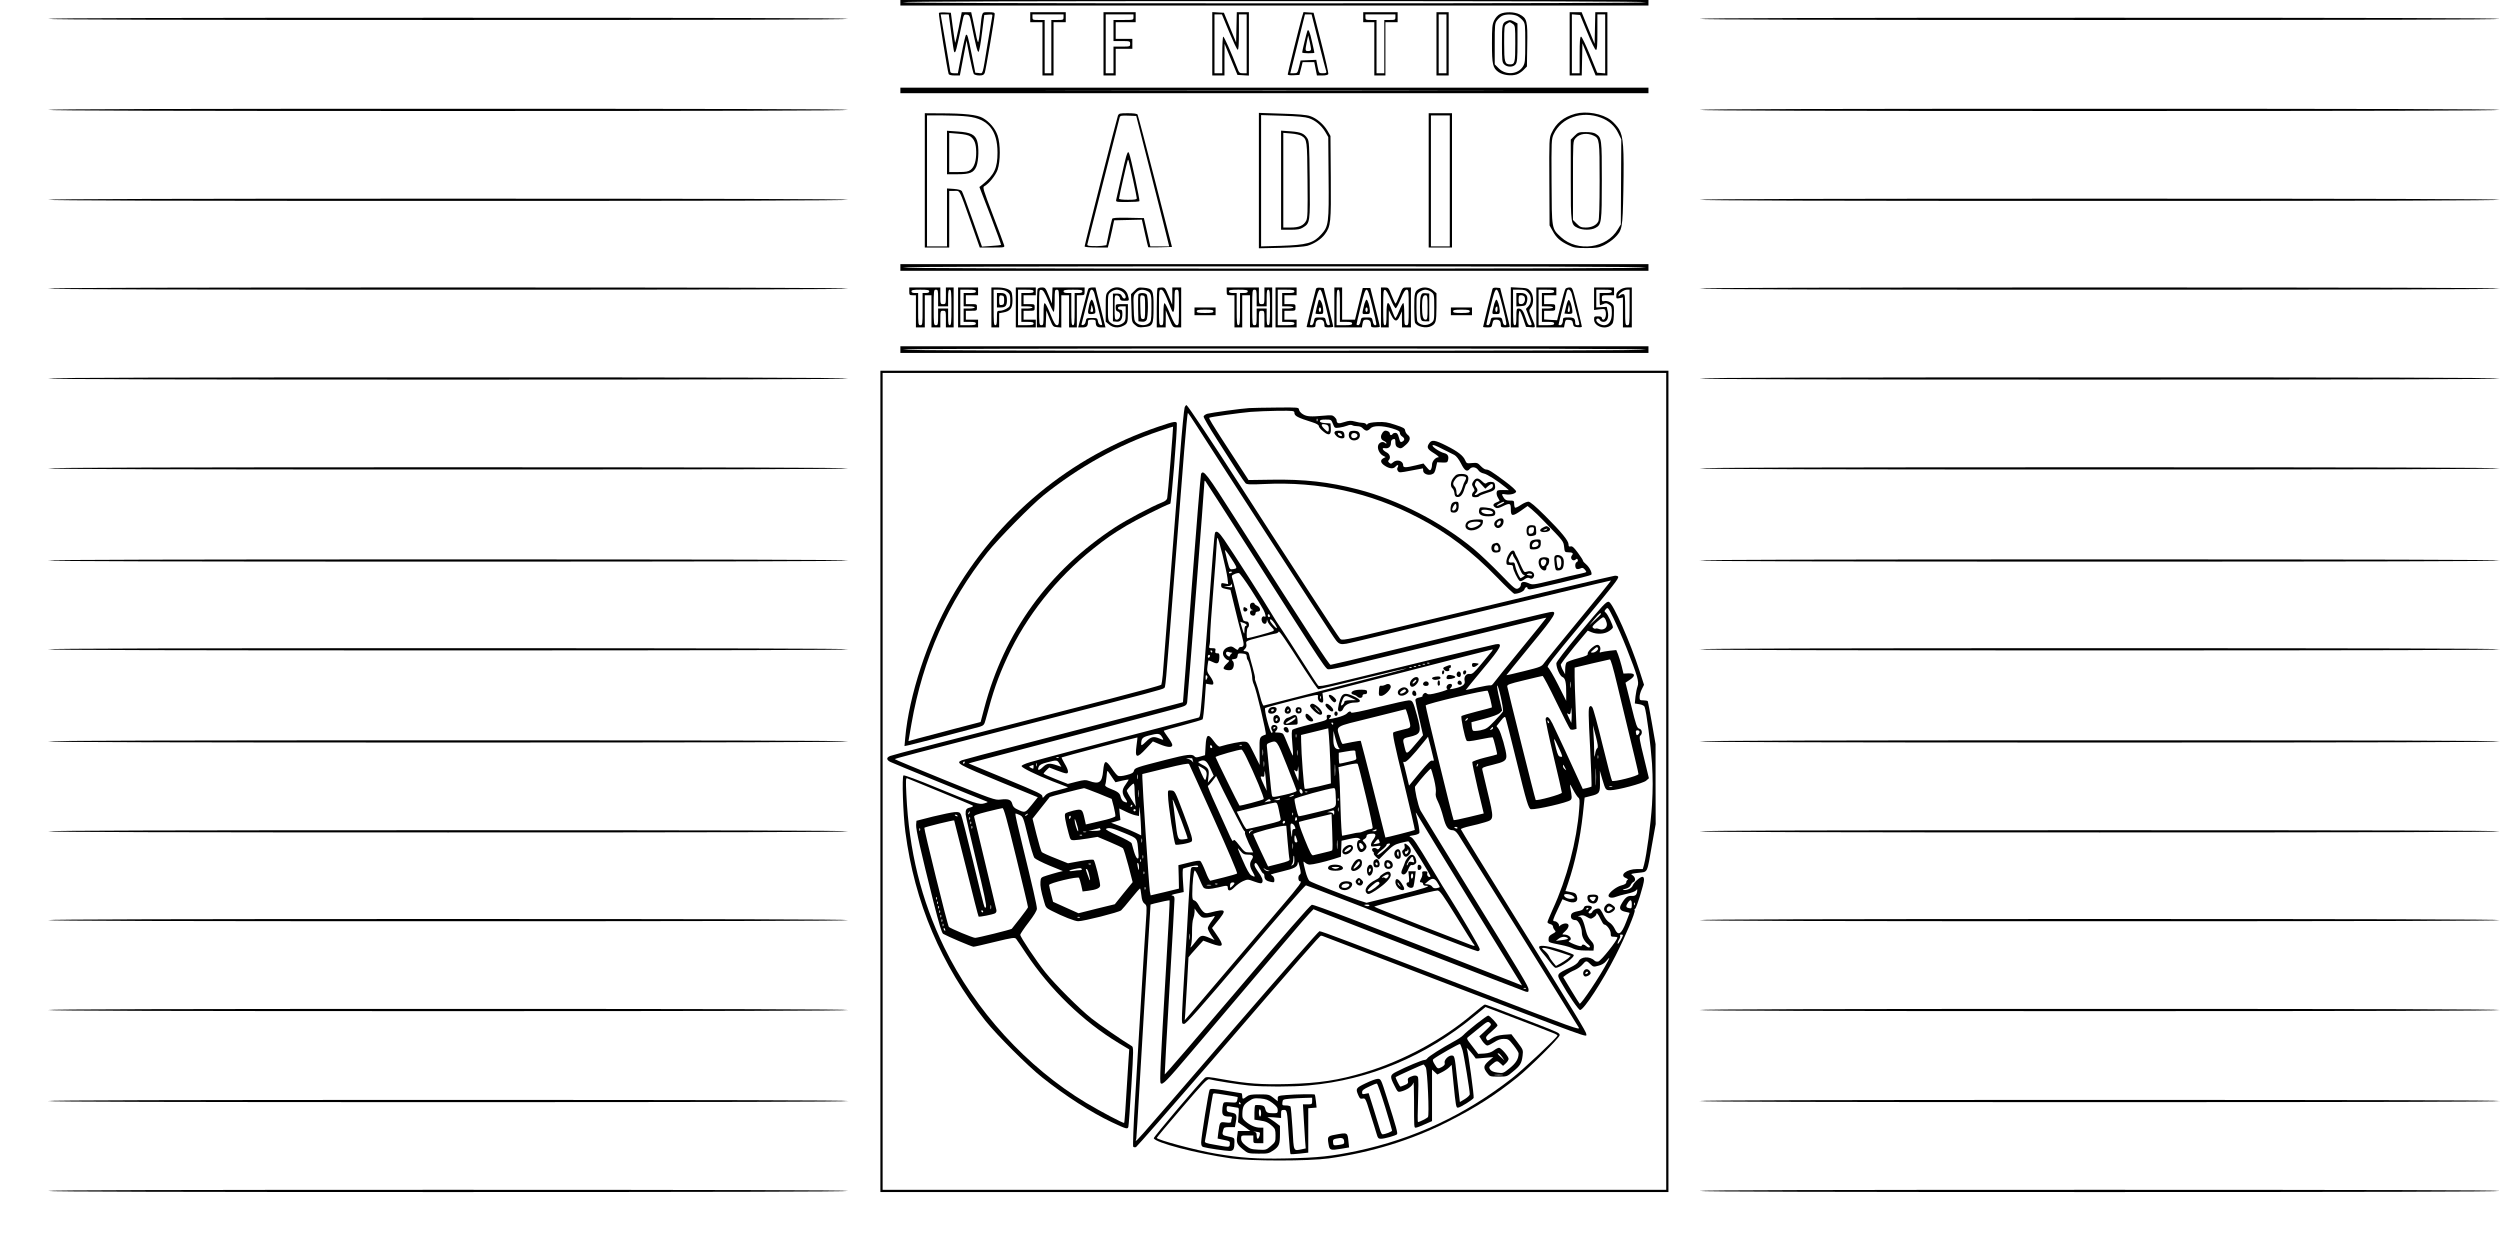 <?xml version="1.0" encoding="UTF-8" standalone="yes"?>
<svg version="1.0" xmlns="http://www.w3.org/2000/svg" width="2251.73px" height="1120.65px" viewBox="0 0 2252 1121" preserveAspectRatio="xMidYMid meet">
  <g transform="translate(0,1121) scale(0.1,-0.1)" fill="#000000" stroke="none">
    <path d="M8110 11185 l0 -25 3370 0 3370 0 0 25 0 25 -3370 0 -3370 0 0 -25z
m6720 5 c0 -7 -1123 -10 -3350 -10 -2227 0 -3350 3 -3350 10 0 7 1123 10 3350
10 2227 0 3350 -3 3350 -10z"/>
    <path d="M8457 11093 c-5 -8 77 -523 88 -550 3 -8 23 -13 53 -13 l48 0 30 158
30 157 28 -145 c16 -80 33 -151 38 -157 6 -7 28 -13 49 -13 31 0 41 5 49 23 9
21 90 500 90 531 0 13 -12 16 -55 16 -64 0 -58 12 -76 -157 -6 -62 -15 -113
-19 -113 -3 0 -12 29 -18 64 -7 36 -19 96 -28 135 l-16 71 -43 0 -42 0 -28
-142 c-16 -78 -30 -138 -32 -132 -2 6 -11 68 -21 140 l-17 129 -52 3 c-28 2
-54 -1 -56 -5z m111 -179 c12 -92 24 -169 27 -172 13 -13 17 5 75 281 11 54
13 58 38 55 24 -3 27 -9 39 -68 42 -211 57 -270 67 -267 6 2 20 73 31 168 l21
164 38 3 c37 3 38 3 32 -25 -3 -15 -22 -125 -41 -243 -47 -286 -39 -262 -78
-258 l-32 3 -31 157 c-36 178 -41 195 -54 182 -4 -5 -23 -84 -40 -176 l-32
-168 -34 0 c-20 0 -34 5 -34 13 -1 6 -20 126 -44 265 l-43 252 37 0 36 0 22
-166z"/>
    <path d="M9280 11055 l0 -45 55 0 55 0 0 -240 0 -240 50 0 50 0 0 240 0 240
55 0 55 0 0 45 0 45 -160 0 -160 0 0 -45z m300 0 c0 -24 -3 -25 -55 -25 l-55
0 0 -240 0 -240 -30 0 -30 0 0 240 0 240 -55 0 c-52 0 -55 1 -55 25 l0 25 140
0 140 0 0 -25z"/>
    <path d="M9940 10815 l0 -285 55 0 55 0 0 120 0 120 75 0 75 0 0 45 0 45 -75
0 -75 0 0 75 0 75 90 0 90 0 0 45 0 45 -145 0 -145 0 0 -285z m270 240 c0 -25
-1 -25 -90 -25 l-90 0 0 -95 0 -95 75 0 c73 0 75 -1 75 -25 0 -24 -2 -25 -75
-25 l-75 0 0 -120 0 -120 -35 0 -35 0 0 265 0 265 125 0 125 0 0 -25z"/>
    <path d="M10920 10816 l0 -286 55 0 55 0 0 143 1 142 58 -140 58 -140 51 -3
52 -3 0 285 0 286 -55 0 -54 0 -3 -137 -3 -136 -55 134 -55 134 -53 3 -52 3 0
-285z m152 107 c36 -86 70 -159 77 -161 8 -3 11 41 11 157 l0 161 35 0 35 0 0
-265 0 -265 -34 0 c-31 0 -35 4 -53 53 -51 132 -116 277 -124 277 -5 0 -9 -74
-9 -165 l0 -165 -35 0 -35 0 0 265 0 265 33 0 34 0 65 -157z"/>
    <path d="M11726 11048 c-22 -79 -126 -496 -126 -508 0 -7 20 -10 53 -8 l52 3
15 58 14 57 53 0 52 0 12 -60 12 -60 49 0 c30 0 50 5 54 13 2 7 -26 134 -64
282 l-69 270 -46 3 -45 3 -16 -53z m153 -221 c35 -138 66 -258 69 -264 3 -9
-7 -13 -31 -13 -36 0 -36 0 -48 60 l-12 61 -70 -3 -71 -3 -14 -57 c-14 -56
-15 -58 -47 -58 l-32 0 66 265 66 265 30 0 30 0 64 -253z"/>
    <path d="M11776 10929 c-7 -18 -46 -182 -46 -191 0 -5 25 -8 55 -8 30 0 55 2
55 5 0 3 -9 47 -21 98 -20 93 -34 123 -43 96z m34 -161 c0 -13 -8 -18 -25 -18
-29 0 -29 3 -13 83 l12 58 13 -53 c7 -29 12 -61 13 -70z"/>
    <path d="M12280 11055 l0 -45 50 0 50 0 0 -240 0 -240 50 0 50 0 0 240 0 240
55 0 55 0 0 45 0 45 -155 0 -155 0 0 -45z m290 0 c0 -23 -3 -25 -50 -25 l-50
0 0 -240 0 -240 -35 0 -35 0 0 240 0 240 -50 0 c-47 0 -50 2 -50 25 l0 25 135
0 135 0 0 -25z"/>
    <path d="M12940 10815 l0 -285 55 0 55 0 0 285 0 285 -55 0 -55 0 0 -285z m90
0 l0 -265 -35 0 -35 0 0 265 0 265 35 0 35 0 0 -265z"/>
    <path d="M13513 11084 c-20 -10 -40 -32 -53 -58 -18 -37 -20 -62 -20 -209 0
-188 7 -220 60 -257 39 -27 113 -37 162 -21 19 6 48 25 64 42 l29 30 3 192 c4
219 -2 243 -70 278 -46 23 -130 25 -175 3z m157 -19 c15 -8 38 -27 49 -41 20
-25 21 -39 21 -203 0 -159 -2 -179 -20 -209 -45 -73 -155 -82 -219 -18 l-36
36 0 184 c0 172 1 186 21 213 11 15 32 34 45 40 33 17 104 16 139 -2z"/>
    <path d="M13580 11023 c-48 -18 -50 -27 -50 -205 0 -155 2 -170 20 -188 28
-28 84 -27 104 2 13 18 16 55 16 195 l0 172 -30 16 c-31 16 -36 17 -60 8z m48
-29 c21 -15 22 -21 22 -178 0 -171 -4 -186 -46 -186 -49 0 -54 19 -54 190 0
153 1 159 22 174 12 9 25 16 28 16 3 0 16 -7 28 -16z"/>
    <path d="M14140 10815 l0 -285 55 0 54 0 3 145 3 145 60 -145 59 -145 53 0 53
0 0 285 0 285 -55 0 -54 0 -3 -142 -3 -143 -59 143 -58 142 -54 0 -54 0 0
-285z m159 103 c37 -91 70 -158 78 -158 10 0 13 35 13 160 l0 160 35 0 35 0 0
-266 0 -265 -36 3 -36 3 -66 162 c-37 90 -73 163 -79 163 -10 0 -13 -40 -13
-165 l0 -165 -35 0 -35 0 0 266 0 265 37 -3 37 -3 65 -157z"/>
    <path d="M430 11040 c0 -7 1208 -10 3605 -10 2397 0 3605 3 3605 10 0 7 -1208
10 -3605 10 -2397 0 -3605 -3 -3605 -10z"/>
    <path d="M15310 11040 c0 -7 1208 -10 3605 -10 2397 0 3605 3 3605 10 0 7
-1208 10 -3605 10 -2397 0 -3605 -3 -3605 -10z"/>
    <path d="M8110 10395 l0 -25 3370 0 3370 0 0 25 0 25 -3370 0 -3370 0 0 -25z
m5048 -2 c-923 -2 -2433 -2 -3355 0 -923 1 -168 2 1677 2 1845 0 2600 -1 1678
-2z"/>
    <path d="M430 10220 c0 -7 1208 -10 3605 -10 2397 0 3605 3 3605 10 0 7 -1208
10 -3605 10 -2397 0 -3605 -3 -3605 -10z"/>
    <path d="M15310 10220 c0 -7 1208 -10 3605 -10 2397 0 3605 3 3605 10 0 7
-1208 10 -3605 10 -2397 0 -3605 -3 -3605 -10z"/>
    <path d="M14190 10185 c-106 -30 -172 -84 -214 -175 -20 -44 -21 -58 -19 -438
l2 -393 28 -50 c32 -61 69 -93 143 -128 48 -23 68 -26 160 -26 93 0 111 3 160
26 30 15 73 44 94 65 71 70 73 82 80 424 7 392 0 492 -40 557 -16 26 -49 62
-72 80 -78 60 -222 85 -322 58z m231 -35 c72 -27 124 -73 156 -138 l28 -57 -2
-384 -2 -383 -26 -43 c-101 -173 -363 -209 -513 -72 -85 79 -83 67 -85 500 -2
370 -1 383 19 428 69 149 255 214 425 149z"/>
    <path d="M14184 9986 l-34 -34 0 -361 c0 -401 1 -405 64 -435 43 -20 118 -21
157 0 56 29 59 48 59 429 0 374 -1 384 -54 419 -17 11 -47 16 -92 16 -62 0
-68 -2 -100 -34z m174 1 c50 -24 52 -41 52 -406 0 -223 -4 -348 -11 -364 -16
-35 -60 -57 -114 -57 -40 0 -52 5 -81 34 l-34 34 0 355 c0 355 0 356 23 382
35 42 106 51 165 22z"/>
    <path d="M8330 9585 l0 -605 110 0 110 0 0 255 0 255 45 0 c55 0 41 26 151
-285 l79 -225 113 0 c113 0 113 0 106 23 -3 12 -49 134 -101 271 -88 232 -94
250 -76 259 41 22 101 97 119 148 26 75 26 233 0 308 -22 63 -71 122 -133 158
-51 29 -163 42 -390 42 l-133 1 0 -605z m389 575 c181 -21 266 -124 266 -325
0 -139 -29 -201 -132 -285 l-31 -25 100 -259 c54 -142 97 -260 95 -263 -3 -2
-42 -6 -88 -9 l-84 -6 -85 242 c-47 134 -90 250 -96 258 -7 10 -33 17 -73 20
l-61 4 0 -261 0 -261 -90 0 -90 0 0 590 0 590 143 0 c78 0 180 -4 226 -10z"/>
    <path d="M8530 9836 l0 -196 90 0 c118 0 151 14 175 71 21 52 24 177 6 231
-19 56 -58 75 -173 83 l-98 7 0 -196z m210 145 c37 -26 52 -65 53 -139 1 -81
-16 -135 -50 -162 -21 -16 -41 -20 -109 -20 l-84 0 0 176 0 176 83 -7 c53 -4
91 -13 107 -24z"/>
    <path d="M10070 10168 c-10 -24 -300 -1162 -300 -1178 0 -6 45 -10 105 -10
l104 0 10 38 c6 20 19 75 29 122 l18 85 125 3 125 3 27 -122 c15 -67 28 -124
30 -126 3 -2 52 -2 109 -1 l105 3 -151 590 c-83 325 -155 596 -159 603 -5 8
-36 12 -88 12 -73 0 -80 -2 -89 -22z m307 -562 c78 -308 145 -572 148 -588 l7
-28 -85 0 -85 0 -22 98 c-12 53 -25 111 -29 127 l-7 30 -141 3 c-107 2 -142
-1 -145 -10 -3 -7 -16 -63 -29 -125 l-23 -112 -41 -6 c-22 -2 -61 -4 -87 -2
-37 1 -47 5 -43 17 2 8 67 265 145 570 77 305 143 563 146 573 5 15 16 17 77
15 l72 -3 142 -559z"/>
    <path d="M10153 9825 c-9 -17 -27 -92 -98 -412 -5 -23 -4 -23 99 -23 58 0 107
3 110 8 5 8 -78 395 -92 427 -9 20 -9 20 -19 0z m52 -229 c19 -88 35 -165 35
-173 0 -10 -20 -13 -80 -13 -48 0 -80 4 -80 10 0 17 72 334 78 345 7 11 4 22
47 -169z"/>
    <path d="M11340 9583 l0 -610 193 4 c120 3 211 10 243 18 62 18 125 59 159
105 53 72 56 105 53 512 l-3 373 -27 47 c-35 59 -98 113 -156 132 -31 11 -107
18 -253 22 l-209 7 0 -610z m451 562 c59 -20 112 -65 147 -123 l27 -47 3 -363
c4 -412 0 -441 -65 -513 -72 -80 -129 -96 -370 -104 l-173 -5 0 591 0 592 193
-6 c133 -4 206 -11 238 -22z"/>
    <path d="M11540 9586 l0 -446 83 0 c64 0 89 4 114 20 64 39 65 44 61 429 -3
311 -5 350 -21 374 -29 45 -59 57 -151 64 l-86 6 0 -447z m186 399 c48 -31 49
-40 52 -397 3 -292 1 -340 -12 -367 -23 -43 -63 -61 -141 -61 l-65 0 0 426 0
427 71 -6 c39 -3 82 -13 95 -22z"/>
    <path d="M12870 9585 l0 -605 105 0 105 0 0 605 0 605 -105 0 -105 0 0 -605z
m190 -5 l0 -590 -85 0 -85 0 0 590 0 590 85 0 85 0 0 -590z"/>
    <path d="M430 9410 c0 -7 1208 -10 3605 -10 2397 0 3605 3 3605 10 0 7 -1208
10 -3605 10 -2397 0 -3605 -3 -3605 -10z"/>
    <path d="M15310 9410 c0 -7 1208 -10 3605 -10 2397 0 3605 3 3605 10 0 7
-1208 10 -3605 10 -2397 0 -3605 -3 -3605 -10z"/>
    <path d="M8110 8800 l0 -30 3370 0 3370 0 0 30 0 30 -3370 0 -3370 0 0 -30z
m6720 0 c0 -7 -1123 -10 -3350 -10 -2227 0 -3350 3 -3350 10 0 7 1123 10 3350
10 2227 0 3350 -3 3350 -10z"/>
    <path d="M430 8610 c0 -7 1208 -10 3605 -10 2397 0 3605 3 3605 10 0 7 -1208
10 -3605 10 -2397 0 -3605 -3 -3605 -10z"/>
    <path d="M8190 8585 c0 -32 2 -35 30 -35 l30 0 0 -145 0 -145 40 0 40 0 0 145
0 145 30 0 30 0 0 -145 0 -145 40 0 40 0 0 75 c0 73 1 75 25 75 24 0 25 -2 25
-75 l0 -75 35 0 35 0 0 180 0 180 -35 0 -35 0 0 -75 c0 -73 -1 -75 -25 -75
-24 0 -25 2 -25 75 l0 75 -140 0 -140 0 0 -35z m180 0 c0 -10 -10 -15 -30 -15
l-30 0 0 -145 c0 -138 -1 -145 -20 -145 -19 0 -20 7 -20 145 l0 145 -30 0
c-20 0 -30 5 -30 15 0 12 16 15 80 15 64 0 80 -3 80 -15z m80 -60 l0 -75 45 0
45 0 0 75 c0 60 3 75 15 75 13 0 15 -24 15 -160 0 -136 -2 -160 -15 -160 -12
0 -15 15 -15 75 l0 75 -45 0 -45 0 0 -75 c0 -68 -2 -75 -20 -75 -19 0 -20 7
-20 160 0 153 1 160 20 160 18 0 20 -7 20 -75z"/>
    <path d="M8630 8440 l0 -180 90 0 90 0 0 35 0 35 -55 0 -55 0 0 40 0 40 50 0
c49 0 50 1 50 30 0 29 -1 30 -50 30 l-50 0 0 40 0 40 55 0 55 0 0 35 0 35 -90
0 -90 0 0 -180z m160 145 c0 -12 -13 -15 -55 -15 l-55 0 0 -60 0 -60 50 0 c28
0 50 -4 50 -10 0 -5 -22 -10 -50 -10 l-50 0 0 -60 0 -60 55 0 c42 0 55 -3 55
-15 0 -12 -14 -15 -70 -15 l-70 0 0 160 0 160 70 0 c56 0 70 -3 70 -15z"/>
    <path d="M8930 8440 l0 -180 35 0 35 0 0 64 0 64 38 7 c61 11 82 38 82 107 0
33 -4 68 -10 78 -13 24 -62 40 -126 40 l-54 0 0 -180z m144 139 c22 -18 26
-28 26 -75 0 -51 -2 -56 -32 -74 -18 -11 -45 -20 -60 -20 -28 0 -28 -1 -28
-65 0 -51 -3 -65 -15 -65 -13 0 -15 24 -15 160 l0 160 49 0 c34 0 56 -6 75
-21z"/>
    <path d="M8980 8505 l0 -65 33 0 c44 0 57 15 57 65 0 50 -13 65 -57 65 l-33 0
0 -65z m65 0 c0 -34 -3 -40 -22 -43 -21 -3 -23 1 -23 43 0 42 2 46 23 43 19
-3 22 -9 22 -43z"/>
    <path d="M9150 8440 l0 -180 90 0 90 0 0 35 0 35 -55 0 -55 0 0 40 0 40 50 0
c49 0 50 1 50 30 0 29 -1 30 -50 30 l-50 0 0 40 0 40 55 0 55 0 0 35 0 35 -90
0 -90 0 0 -180z m160 145 c0 -12 -13 -15 -55 -15 l-55 0 0 -60 0 -60 50 0 c28
0 50 -4 50 -10 0 -5 -22 -10 -50 -10 l-50 0 0 -60 0 -60 55 0 c42 0 55 -3 55
-15 0 -12 -14 -15 -70 -15 l-70 0 0 160 0 160 70 0 c56 0 70 -3 70 -15z"/>
    <path d="M9346 8604 c-3 -9 -6 -90 -6 -180 l0 -164 40 0 39 0 3 77 3 76 30
-74 c29 -72 31 -74 68 -77 l37 -3 0 145 0 146 35 0 35 0 0 -145 0 -145 35 0
35 0 0 145 0 145 35 0 c33 0 35 2 35 35 l0 35 -145 0 -144 0 -3 -72 -3 -73
-29 73 c-28 69 -31 72 -62 72 -20 0 -34 -6 -38 -16z m97 -106 c22 -54 44 -98
48 -98 5 0 9 45 9 100 0 93 1 100 20 100 19 0 20 -7 20 -160 0 -150 -1 -160
-19 -160 -14 0 -28 22 -58 97 -21 53 -44 98 -51 101 -9 3 -12 -22 -12 -97 0
-94 -1 -101 -20 -101 -19 0 -20 7 -20 161 0 158 0 160 21 157 17 -2 30 -25 62
-100z m307 87 c0 -10 -11 -15 -35 -15 l-35 0 0 -145 c0 -122 -2 -145 -15 -145
-13 0 -15 23 -15 145 l0 145 -35 0 c-24 0 -35 5 -35 15 0 12 16 15 85 15 69 0
85 -3 85 -15z"/>
    <path d="M9804 8608 c-4 -6 -26 -87 -49 -180 l-43 -168 38 0 c39 0 50 11 50
51 0 15 7 19 35 19 28 0 35 -4 35 -19 0 -40 11 -51 50 -51 l38 0 -45 180 -45
180 -29 0 c-15 0 -31 -5 -35 -12z m55 -45 c5 -21 22 -85 36 -143 14 -58 28
-113 31 -123 5 -14 1 -18 -12 -15 -12 2 -21 15 -24 33 -5 29 -8 30 -55 30 -47
0 -50 -1 -55 -30 -3 -18 -12 -31 -24 -33 -13 -3 -17 1 -12 15 3 10 17 65 31
123 43 174 45 180 60 180 8 0 19 -16 24 -37z"/>
    <path d="M9811 8460 c-16 -75 -15 -80 18 -80 17 0 33 5 36 10 10 16 -17 120
-31 120 -7 0 -17 -22 -23 -50z m33 -32 c5 -22 3 -28 -10 -28 -11 0 -14 5 -10
16 3 9 6 23 6 31 0 22 6 14 14 -19z"/>
    <path d="M9989 8591 c-29 -29 -29 -30 -29 -154 l0 -125 31 -26 c35 -30 84 -34
128 -11 37 18 41 31 41 121 l0 74 -55 0 c-55 0 -55 0 -55 -31 0 -22 5 -32 20
-36 33 -9 23 -73 -11 -73 -18 0 -19 9 -19 111 0 109 0 110 23 107 14 -2 23
-11 25 -25 3 -19 10 -23 43 -23 43 0 43 0 28 52 -19 71 -116 93 -170 39z m125
-12 c27 -21 36 -59 13 -59 -7 0 -17 10 -22 23 -8 17 -18 22 -45 22 l-35 0 0
-125 0 -125 30 -3 c37 -5 55 19 55 70 0 31 -4 38 -20 38 -11 0 -20 7 -20 15 0
10 11 15 35 15 l35 0 0 -62 c0 -69 -4 -79 -37 -97 -33 -17 -67 -13 -97 10 -25
20 -26 23 -26 139 0 116 1 119 26 139 15 12 39 21 54 21 15 0 39 -9 54 -21z"/>
    <path d="M10220 8591 l-32 -31 4 -126 c3 -125 3 -126 32 -151 25 -22 37 -25
79 -20 82 7 88 20 88 177 1 157 -6 170 -90 178 -46 4 -53 2 -81 -27z m114 -3
c35 -15 40 -36 38 -163 -1 -100 -3 -111 -22 -127 -29 -24 -82 -23 -111 1 -22
18 -24 27 -27 135 -4 112 -3 116 22 141 27 27 60 32 100 13z"/>
    <path d="M10254 8557 c-2 -7 -3 -65 -2 -128 l3 -114 30 -3 c19 -3 33 2 42 14
17 24 18 215 1 232 -16 16 -67 15 -74 -1z m61 -117 c0 -98 -1 -105 -20 -105
-19 0 -20 8 -23 108 -3 108 -3 108 20 105 22 -3 23 -6 23 -108z"/>
    <path d="M10427 8613 c-4 -3 -7 -84 -7 -180 l0 -173 40 0 40 0 1 78 0 77 32
-77 c32 -77 32 -78 70 -78 l37 0 0 180 0 180 -40 0 -40 0 0 -77 -1 -78 -32 77
c-30 73 -34 78 -63 78 -17 0 -34 -3 -37 -7z m82 -87 c17 -40 35 -85 41 -100
20 -52 30 -27 30 74 0 93 1 100 20 100 19 0 20 -7 20 -160 0 -150 -1 -160 -19
-160 -14 0 -28 23 -59 97 -22 54 -45 99 -51 101 -7 2 -11 -29 -11 -97 0 -94
-1 -101 -20 -101 -19 0 -20 7 -20 160 0 151 1 160 19 160 14 0 27 -19 50 -74z"/>
    <path d="M11050 8585 c0 -33 2 -35 35 -35 l35 0 0 -145 0 -145 35 0 35 0 0
145 0 145 35 0 35 0 0 -145 0 -145 40 0 40 0 0 75 c0 73 1 75 25 75 24 0 25
-2 25 -75 l0 -75 35 0 35 0 0 180 0 180 -35 0 -35 0 0 -75 c0 -73 -1 -75 -25
-75 -24 0 -25 2 -25 75 l0 75 -145 0 -145 0 0 -35z m190 0 c0 -10 -11 -15 -35
-15 l-35 0 0 -145 c0 -122 -2 -145 -15 -145 -13 0 -15 23 -15 145 l0 145 -35
0 c-24 0 -35 5 -35 15 0 12 16 15 85 15 69 0 85 -3 85 -15z m80 -60 l0 -75 45
0 45 0 0 75 c0 60 3 75 15 75 13 0 15 -24 15 -160 0 -136 -2 -160 -15 -160
-12 0 -15 15 -15 75 l0 75 -45 0 -45 0 0 -75 c0 -68 -2 -75 -20 -75 -19 0 -20
7 -20 160 0 153 1 160 20 160 18 0 20 -7 20 -75z"/>
    <path d="M11490 8440 l0 -180 95 0 95 0 0 35 0 35 -55 0 -55 0 0 40 0 40 50 0
c49 0 50 1 50 30 0 29 -1 30 -50 30 l-50 0 0 40 0 40 55 0 55 0 0 35 0 35 -95
0 -95 0 0 -180z m170 145 c0 -12 -13 -15 -55 -15 l-55 0 0 -60 0 -60 50 0 c28
0 50 -4 50 -10 0 -5 -22 -10 -50 -10 l-50 0 0 -60 0 -60 55 0 c42 0 55 -3 55
-15 0 -12 -15 -15 -75 -15 l-75 0 0 160 0 160 75 0 c60 0 75 -3 75 -15z"/>
    <path d="M11855 8608 c-6 -17 -85 -336 -85 -343 0 -3 18 -5 40 -5 33 0 40 3
40 19 0 36 12 51 40 51 28 0 40 -15 40 -51 0 -16 7 -19 40 -19 22 0 40 3 40 8
0 4 -20 84 -43 177 l-43 170 -32 3 c-20 2 -34 -2 -37 -10z m88 -160 c21 -84
37 -156 37 -160 0 -5 -7 -8 -15 -8 -8 0 -17 14 -21 35 -6 34 -7 35 -54 35 -47
0 -48 -1 -54 -35 -4 -21 -13 -35 -21 -35 -8 0 -15 3 -15 8 0 4 16 76 37 160
28 115 41 152 53 152 12 0 25 -37 53 -152z"/>
    <path d="M11876 8498 c-6 -20 -26 -106 -26 -112 0 -3 16 -6 35 -6 32 0 35 3
35 28 0 63 -33 129 -44 90z m24 -78 c0 -11 -4 -20 -10 -20 -5 0 -10 9 -10 20
0 11 5 20 10 20 6 0 10 -9 10 -20z"/>
    <path d="M12020 8440 l0 -180 124 0 124 0 6 35 c6 30 11 35 35 35 29 0 41 -15
41 -51 0 -16 7 -19 40 -19 22 0 40 3 40 8 0 4 -20 84 -43 177 l-43 170 -34 0
-34 0 -35 -142 -35 -143 -58 0 -58 0 0 145 0 145 -35 0 -35 0 0 -180z m50 15
l0 -145 55 0 c42 0 55 -3 55 -15 0 -12 -14 -15 -70 -15 l-70 0 0 160 c0 136 2
160 15 160 13 0 15 -23 15 -145z m293 -7 c42 -174 42 -168 23 -168 -8 0 -17
15 -20 35 -7 34 -8 35 -55 35 -48 0 -49 -1 -55 -35 -4 -21 -13 -35 -21 -35 -8
0 -15 3 -15 8 0 4 16 76 37 160 28 115 41 152 53 152 12 0 25 -37 53 -152z"/>
    <path d="M12291 8473 c-24 -99 -25 -93 14 -93 32 0 35 3 35 28 0 38 -19 102
-30 102 -5 0 -13 -17 -19 -37z m29 -53 c0 -11 -4 -20 -10 -20 -5 0 -10 9 -10
20 0 11 5 20 10 20 6 0 10 -9 10 -20z"/>
    <path d="M12440 8440 l0 -180 35 0 35 0 0 78 1 77 22 -45 c30 -61 52 -63 76
-8 l20 43 0 -72 1 -73 40 0 40 0 0 180 0 180 -38 0 c-37 0 -37 0 -66 -75 -16
-41 -32 -73 -35 -70 -4 2 -20 36 -35 74 -27 69 -29 71 -62 71 l-34 0 0 -180z
m88 72 c19 -46 39 -81 46 -79 6 2 26 40 45 85 25 61 39 82 52 82 18 0 19 -11
19 -160 0 -153 -1 -160 -20 -160 -19 0 -20 7 -20 100 0 55 -4 100 -9 100 -5 0
-22 -31 -37 -70 -15 -38 -30 -67 -35 -65 -4 3 -18 34 -31 70 -34 96 -48 86
-48 -35 0 -82 -3 -100 -15 -100 -13 0 -15 25 -15 161 0 144 2 160 17 157 10
-2 30 -36 51 -86z"/>
    <path d="M12785 8608 c-41 -22 -45 -38 -45 -164 0 -67 3 -130 6 -139 15 -38
102 -58 147 -33 42 22 46 38 47 170 l0 126 -31 26 c-33 28 -88 34 -124 14z
m109 -29 c25 -20 26 -23 26 -139 0 -116 -1 -119 -26 -139 -39 -30 -102 -24
-126 13 -4 6 -8 64 -8 128 0 114 1 117 26 137 15 12 39 21 54 21 15 0 39 -9
54 -21z"/>
    <path d="M12800 8545 c-11 -29 -12 -166 -1 -205 6 -21 13 -25 41 -25 l35 0 0
125 0 125 -33 3 c-27 3 -34 -1 -42 -23z m60 -105 c0 -101 -2 -110 -19 -110
-22 0 -31 35 -31 119 0 75 8 101 31 101 17 0 19 -9 19 -110z"/>
    <path d="M13445 8608 c-6 -17 -85 -336 -85 -343 0 -3 17 -5 39 -5 36 0 39 2
45 35 6 30 11 35 35 35 29 0 41 -15 41 -51 0 -16 7 -19 40 -19 22 0 40 3 40 8
0 4 -20 84 -43 177 l-43 170 -32 3 c-20 2 -34 -2 -37 -10z m93 -168 c36 -145
38 -160 22 -160 -12 0 -20 11 -24 35 -7 34 -8 35 -55 35 -48 0 -49 -1 -55 -35
-4 -21 -13 -35 -21 -35 -8 0 -15 3 -15 8 0 4 16 76 37 160 50 205 57 204 111
-8z"/>
    <path d="M13461 8473 c-24 -99 -25 -93 14 -93 32 0 35 3 35 28 0 38 -19 102
-30 102 -5 0 -13 -17 -19 -37z m29 -48 c0 -14 -4 -25 -10 -25 -11 0 -14 33 -3
43 11 11 13 8 13 -18z"/>
    <path d="M13610 8441 l0 -181 35 0 35 0 0 75 c0 41 4 75 9 75 5 0 20 -33 33
-72 l25 -73 42 -3 c49 -4 48 -8 6 95 -23 57 -23 58 -4 82 28 36 26 112 -5 148
-21 25 -31 28 -100 31 l-76 4 0 -181z m155 134 c33 -32 34 -91 3 -125 l-22
-23 21 -56 c11 -31 24 -64 28 -73 5 -14 2 -18 -12 -18 -16 0 -24 14 -38 61
-21 68 -37 89 -66 89 -17 0 -19 -8 -19 -75 0 -60 -3 -75 -15 -75 -13 0 -15 24
-15 160 l0 160 55 0 c46 0 60 -4 80 -25z"/>
    <path d="M13660 8509 l0 -60 42 3 c38 3 43 6 52 36 15 53 -4 82 -54 82 l-40 0
0 -61z m74 25 c11 -30 -4 -64 -30 -64 -21 0 -24 4 -24 40 0 36 3 40 24 40 13
0 27 -7 30 -16z"/>
    <path d="M13840 8440 l0 -180 125 0 124 0 7 36 c6 32 9 35 38 32 26 -2 32 -8
36 -33 4 -26 10 -30 43 -33 20 -2 37 0 37 5 0 4 -19 86 -42 181 -42 169 -43
172 -69 172 -15 0 -31 -6 -36 -12 -6 -7 -25 -74 -43 -148 l-33 -135 -58 3 -59
4 0 39 0 39 50 0 c49 0 50 1 50 30 0 29 -1 30 -50 30 l-50 0 0 40 0 40 55 0
55 0 0 35 0 35 -90 0 -90 0 0 -180z m160 145 c0 -12 -13 -15 -55 -15 l-55 0 0
-60 0 -60 50 0 c28 0 50 -4 50 -10 0 -5 -22 -10 -50 -10 l-50 0 0 -60 0 -60
55 0 c42 0 55 -3 55 -15 0 -12 -14 -15 -70 -15 l-70 0 0 160 0 160 70 0 c56 0
70 -3 70 -15z m159 -22 c5 -21 22 -85 36 -143 14 -58 28 -113 31 -122 4 -13 0
-18 -15 -18 -14 0 -21 6 -21 19 0 42 -10 51 -61 51 -42 0 -49 -3 -49 -19 0
-30 -11 -51 -26 -51 -8 0 -14 2 -14 6 0 6 69 284 75 302 9 26 34 11 44 -25z"/>
    <path d="M14108 8448 l-15 -63 30 -3 c16 -2 34 1 39 6 11 11 -13 114 -29 119
-7 3 -17 -22 -25 -59z m29 -47 c-15 -6 -18 6 -10 35 l7 29 6 -30 c3 -16 2 -32
-3 -34z"/>
    <path d="M14360 8519 l0 -102 49 6 c46 5 50 4 55 -19 8 -32 -3 -74 -20 -74 -8
0 -14 7 -14 15 0 10 -11 15 -35 15 -32 0 -35 -2 -35 -29 0 -61 98 -95 151 -52
19 15 24 30 27 84 2 37 2 77 -2 90 -7 28 -55 52 -86 44 -17 -4 -20 0 -20 24 0
28 1 29 55 29 l55 0 0 35 0 35 -90 0 -90 0 0 -101z m160 66 c0 -12 -13 -15
-55 -15 l-55 0 0 -55 c0 -30 2 -55 5 -55 2 0 15 5 29 11 20 10 30 9 51 -5 22
-14 25 -23 25 -75 0 -70 -25 -111 -69 -111 -32 0 -71 25 -71 46 0 19 26 18 34
-1 3 -8 17 -15 31 -15 34 0 50 40 38 95 l-9 40 -47 -2 -47 -3 0 80 0 80 70 0
c56 0 70 -3 70 -15z"/>
    <path d="M14600 8603 c-33 -22 -40 -33 -40 -62 0 -21 3 -23 30 -17 l30 6 0
-135 0 -135 40 0 40 0 0 180 0 180 -38 0 c-21 0 -49 -8 -62 -17z m80 -163 c0
-153 -1 -160 -20 -160 -19 0 -20 7 -20 140 0 128 -2 140 -18 140 -10 0 -23 -5
-30 -12 -8 -8 -12 -9 -12 -1 0 18 50 53 76 53 l24 0 0 -160z"/>
    <path d="M15310 8610 c0 -7 1208 -10 3605 -10 2397 0 3605 3 3605 10 0 7
-1208 10 -3605 10 -2397 0 -3605 -3 -3605 -10z"/>
    <path d="M10760 8405 l0 -35 95 0 95 0 0 35 0 35 -95 0 -95 0 0 -35z m170 0
c0 -12 -15 -15 -75 -15 -60 0 -75 3 -75 15 0 12 15 15 75 15 60 0 75 -3 75
-15z"/>
    <path d="M13070 8405 l0 -35 95 0 95 0 0 35 0 35 -95 0 -95 0 0 -35z m170 0
c0 -12 -15 -15 -75 -15 -60 0 -75 3 -75 15 0 12 15 15 75 15 60 0 75 -3 75
-15z"/>
    <path d="M8110 8060 l0 -30 3370 0 3370 0 0 30 0 30 -3370 0 -3370 0 0 -30z
m6720 0 c0 -7 -1123 -10 -3350 -10 -2227 0 -3350 3 -3350 10 0 7 1123 10 3350
10 2227 0 3350 -3 3350 -10z"/>
    <path d="M7930 4170 l0 -3700 3550 0 3550 0 0 3700 0 3700 -3550 0 -3550 0 0
-3700z m7080 0 l0 -3680 -3530 0 -3530 0 0 3680 0 3680 3530 0 3530 0 0 -3680z"/>
    <path d="M10671 7538 c-5 -13 -24 -205 -41 -428 -28 -367 -141 -1794 -156
-1982 -4 -42 -10 -81 -13 -87 -4 -6 -216 -64 -471 -130 -1532 -394 -1948 -502
-1972 -512 -36 -15 -35 -35 2 -54 24 -12 771 -319 865 -355 17 -6 14 -9 -18
-18 -49 -14 -80 -3 -445 147 -149 62 -277 109 -284 105 -15 -10 -4 -350 17
-509 83 -636 322 -1201 721 -1702 103 -129 383 -409 511 -510 212 -169 441
-315 628 -404 130 -61 142 -65 149 -42 3 10 15 175 27 368 20 327 20 350 4
360 -91 55 -297 197 -365 251 -108 86 -325 303 -414 414 -80 100 -226 318
-226 338 0 7 34 58 75 111 49 64 75 107 75 124 0 29 -39 199 -134 587 -36 145
-63 266 -60 269 2 3 19 -2 37 -11 32 -16 34 -18 76 -192 23 -97 50 -185 59
-196 10 -11 71 -42 136 -69 l120 -49 -45 -11 c-24 -7 -69 -19 -99 -29 -53 -17
-55 -18 -58 -56 -3 -39 4 -79 34 -183 13 -49 19 -55 67 -79 101 -52 209 -94
239 -94 50 0 366 80 387 98 10 9 52 58 91 107 40 50 76 90 79 90 3 0 9 -27 12
-60 5 -44 12 -64 29 -77 22 -18 22 -18 11 -180 -6 -90 -25 -386 -41 -658 -16
-272 -41 -686 -55 -919 -15 -241 -22 -428 -17 -433 5 -5 16 -6 25 -3 8 4 309
347 669 763 839 973 987 1142 998 1142 5 0 19 -4 32 -10 13 -5 451 -173 973
-374 1474 -565 1385 -533 1385 -503 0 20 -89 166 -633 1039 -273 438 -497 802
-497 807 0 5 35 17 78 27 42 9 105 25 140 36 82 25 82 25 20 283 -23 94 -43
179 -45 190 -4 19 6 23 92 44 104 25 125 38 125 79 0 44 -49 215 -70 244 l-19
26 37 46 c31 39 38 43 45 28 4 -9 47 -182 97 -384 92 -378 110 -437 132 -439
51 -4 328 60 355 82 15 13 15 26 -2 119 -5 31 -2 28 26 -25 17 -33 39 -65 47
-71 12 -9 14 -27 8 -102 -21 -287 -112 -632 -240 -908 -25 -56 -46 -106 -46
-112 0 -7 11 -14 25 -18 14 -3 25 -13 25 -22 0 -8 7 -23 15 -32 13 -14 11 -18
-20 -34 -27 -15 -35 -25 -35 -47 0 -31 -6 -29 118 -54 40 -8 87 -22 105 -32
21 -10 58 -17 107 -17 l75 -1 3 30 c2 23 -5 38 -27 61 -18 19 -35 50 -42 80
-24 98 -40 134 -63 135 -17 1 -15 2 7 9 21 7 37 4 63 -12 32 -19 36 -19 59 -4
14 9 25 21 25 26 0 24 17 6 38 -40 13 -27 27 -50 33 -50 22 0 59 -50 59 -80 0
-27 3 -30 30 -30 17 0 30 -3 30 -7 0 -25 -147 -210 -172 -216 -11 -3 -27 0
-34 8 -43 42 -124 38 -145 -9 -7 -14 -34 -34 -68 -50 -130 -61 -130 -62 -90
-133 67 -119 159 -253 173 -253 33 0 203 260 319 488 91 178 182 396 173 411
-4 5 -2 11 4 13 12 4 80 224 80 261 0 17 -5 27 -14 27 -21 0 -76 -49 -87 -77
-9 -25 -46 -44 -82 -42 -14 1 -8 5 16 11 25 7 41 18 47 33 5 12 16 25 24 28
23 9 19 42 -6 60 -22 14 -19 15 51 23 88 11 76 -14 123 254 l33 185 -1 360 0
360 -33 190 c-18 104 -35 193 -37 197 -3 4 -21 8 -40 8 -31 0 -34 2 -34 30 0
17 9 49 20 70 l20 40 -41 127 c-82 255 -238 606 -275 620 -22 8 -49 -22 -278
-297 -114 -137 -196 -244 -196 -256 0 -42 32 -115 55 -124 26 -10 35 -50 34
-150 l0 -65 -74 147 c-41 81 -82 151 -91 156 -13 8 35 71 286 372 316 379 353
427 347 444 -2 6 -17 10 -33 8 -26 -3 -734 -171 -1992 -474 -456 -110 -463
-111 -481 -92 -17 17 -484 734 -896 1374 -247 384 -478 730 -487 730 -5 0 -13
-10 -17 -22z m109 -166 c129 -203 1159 -1792 1210 -1866 80 -119 64 -114 237
-73 81 20 429 103 773 186 344 82 823 197 1064 255 242 58 443 106 448 106 4
0 -124 -159 -284 -352 -160 -194 -303 -369 -317 -390 -25 -35 -31 -37 -183
-75 -87 -22 -158 -38 -158 -36 0 1 97 121 215 265 231 280 252 317 178 303
-37 -6 -204 -47 -1385 -334 -318 -78 -584 -141 -592 -141 -13 0 -171 242 -850
1305 -271 425 -295 456 -317 415 -4 -8 -42 -474 -85 -1035 -42 -561 -77 -1021
-78 -1022 -1 -2 -660 -174 -1411 -369 -308 -79 -570 -149 -582 -154 -58 -24
-33 -38 362 -201 l323 -132 -55 -69 c-60 -74 -59 -74 -132 -39 -25 11 -37 25
-43 48 -10 39 -36 48 -108 39 -46 -6 -70 2 -499 176 -248 101 -451 185 -451
188 0 6 111 35 1295 340 1024 264 1116 288 1130 300 15 12 10 -38 90 975 36
451 77 974 92 1163 15 188 30 342 33 342 3 -1 39 -53 80 -118z m467 -1102
c726 -1138 694 -1090 726 -1090 16 0 78 11 139 25 129 30 1577 382 1721 418
53 14 97 23 97 21 0 -2 -104 -131 -231 -286 -128 -156 -238 -293 -246 -305 -8
-12 -20 -20 -26 -18 -7 3 -59 -6 -117 -19 -58 -13 -106 -24 -106 -23 -1 1 68
85 152 186 169 201 188 239 117 226 -33 -5 -1010 -241 -1433 -346 -119 -29
-158 -35 -166 -26 -7 7 -72 107 -145 222 -73 116 -156 244 -184 285 -29 41
-72 109 -96 150 -48 83 -343 543 -422 658 -47 68 -68 84 -82 63 -3 -5 -12 -97
-20 -203 -40 -517 -57 -739 -80 -1043 -29 -382 -32 -415 -48 -420 -7 -2 -127
-34 -267 -70 -576 -150 -1170 -308 -1248 -331 -51 -15 -82 -30 -80 -37 5 -16
128 -77 278 -136 69 -27 131 -51 138 -53 8 -2 -30 -14 -85 -27 -77 -18 -103
-29 -120 -50 -18 -21 -22 -23 -23 -9 0 23 -24 34 -335 163 -143 59 -276 114
-295 122 l-35 15 65 18 c36 10 207 55 380 100 354 92 1236 325 1407 371 108
30 111 32 117 62 5 26 156 1955 156 1990 0 7 3 7 8 2 5 -6 180 -278 389 -605z
m-190 -269 l6 -54 -31 6 c-29 6 -32 4 -32 -17 0 -19 7 -25 42 -32 l42 -9 39
-160 c21 -88 49 -200 63 -249 24 -90 23 -105 -12 -106 -7 0 -15 -7 -18 -15 -5
-14 -10 -13 -34 5 -23 17 -32 19 -58 10 -43 -15 -60 -54 -38 -87 9 -14 25 -28
35 -30 17 -5 15 -8 -12 -34 -17 -16 -29 -34 -27 -41 5 -15 57 -22 74 -11 20
14 25 60 9 77 -13 13 -12 15 12 18 21 2 29 9 31 28 3 23 6 25 42 22 33 -3 40
-8 40 -26 0 -12 4 -26 9 -31 13 -13 41 -126 41 -162 0 -17 7 -44 15 -61 20
-39 117 -446 107 -450 -58 -21 -57 -19 -56 -151 l1 -123 -51 103 c-50 101 -52
104 -87 107 -30 2 -133 -18 -220 -44 -11 -3 -28 12 -53 46 -54 75 -70 67 -76
-40 l-5 -84 -42 -12 c-35 -10 -44 -10 -54 2 -19 23 -68 17 -251 -30 -274 -70
-287 -74 -294 -101 -5 -18 -18 -26 -67 -38 -36 -10 -67 -12 -76 -7 -9 4 -34
34 -56 67 -56 80 -68 77 -78 -22 -10 -106 -35 -124 -127 -91 -29 11 -46 10
-113 -7 l-78 -20 -109 43 c-61 24 -110 46 -110 50 0 3 12 17 26 31 l25 24 62
-24 c96 -36 107 -37 107 -11 0 13 -14 45 -31 72 -16 28 -28 52 -26 54 4 4 681
183 683 180 1 0 -3 -32 -8 -70 -16 -118 0 -124 86 -31 l61 65 60 -25 c73 -30
115 -33 115 -7 0 10 -18 42 -40 71 -22 30 -39 56 -36 58 2 2 80 25 172 49 93
25 172 48 177 53 4 4 13 78 19 165 l11 156 34 -6 c28 -5 33 -3 33 13 0 11 -13
38 -30 61 -26 36 -29 46 -23 91 3 28 8 51 10 51 3 0 21 -7 40 -16 42 -21 55
-11 57 43 1 32 -2 38 -20 37 -16 0 -20 5 -16 23 4 20 0 23 -28 23 -30 0 -32 2
-25 28 4 15 7 53 6 85 0 32 12 220 29 418 16 198 30 382 30 408 0 26 3 51 7
55 8 8 80 -284 90 -363z m74 87 c-9 -4 -25 -7 -37 -7 -20 -1 -24 10 -60 169
-3 14 21 -15 53 -65 49 -74 57 -91 44 -97z m-31 -32 c0 -2 -7 -6 -15 -10 -8
-3 -15 -1 -15 4 0 6 7 10 15 10 8 0 15 -2 15 -4z m168 -156 c51 -80 102 -162
112 -182 20 -38 27 -73 12 -64 -17 11 -33 -11 -26 -37 8 -34 43 -38 45 -4 1
20 2 20 6 2 3 -11 18 -34 35 -52 29 -30 29 -32 11 -41 -17 -9 -211 -62 -227
-62 -10 0 -6 89 4 95 18 11 12 55 -7 55 -10 0 -23 4 -30 8 -6 4 -27 77 -47
162 -20 85 -43 175 -50 200 -14 45 -14 45 13 57 14 7 33 11 41 10 8 -1 56 -67
108 -147z m-170 22 c-1 -4 -19 -4 -38 -1 l-35 6 33 2 c18 0 32 7 33 14 0 10 2
10 6 0 2 -7 3 -16 1 -21z m3555 -552 c98 -249 114 -304 99 -343 -7 -18 -15
-60 -19 -93 l-6 -62 41 -7 c24 -4 43 -13 47 -23 17 -44 56 -346 67 -511 8
-139 8 -228 0 -370 -11 -174 -48 -453 -72 -542 l-11 -39 -52 0 c-94 0 -164
-56 -100 -81 15 -6 22 -13 16 -16 -7 -3 -13 -12 -13 -22 0 -12 -14 -21 -46
-29 -45 -12 -114 -67 -114 -91 0 -19 31 -25 64 -12 17 7 63 20 101 28 39 8 76
22 83 31 10 13 12 13 11 1 -2 -39 -16 -54 -50 -51 -37 3 -60 -15 -94 -75 -23
-39 -10 -59 41 -69 19 -3 34 -8 34 -10 0 -2 -14 -38 -31 -81 -44 -113 -72
-129 -103 -61 -10 22 -32 48 -48 57 -17 9 -39 37 -53 67 -13 29 -30 54 -37 57
-19 7 -57 -10 -64 -28 -6 -16 -34 -21 -34 -6 0 5 7 14 15 21 26 22 18 40 -19
40 -25 0 -35 -5 -39 -20 -3 -11 -17 -21 -33 -25 -65 -13 -79 -21 -82 -44 -4
-26 12 -41 43 -41 23 0 55 -66 55 -113 0 -36 23 -80 55 -105 16 -13 22 -23 15
-27 -6 -4 -19 0 -29 9 -21 19 -38 21 -43 4 -3 -7 -24 -3 -67 14 -41 17 -57 27
-47 31 38 15 4 57 -44 57 -21 0 -20 2 9 29 40 37 42 71 4 71 -14 0 -35 -8 -46
-17 -11 -10 -17 -13 -14 -6 8 13 -18 43 -39 43 -20 0 -18 8 29 108 l42 90 34
-14 c73 -31 114 -11 95 45 -8 21 -18 28 -56 34 l-46 9 24 71 c63 185 108 396
133 621 l16 150 55 14 c81 20 85 27 83 135 l-1 92 22 -76 c29 -97 30 -99 73
-99 62 0 294 62 322 86 l25 22 -45 186 c-38 154 -44 188 -33 197 23 19 17 58
-9 64 -20 6 -28 26 -73 210 l-51 204 39 26 c54 36 49 61 -12 58 l-45 -2 -17
69 c-10 39 -25 87 -33 107 l-15 36 -58 -6 c-32 -4 -67 -10 -77 -13 -15 -6 -17
-4 -12 11 11 26 -2 55 -23 55 -28 0 -92 -60 -87 -80 3 -13 -13 -21 -86 -41
-50 -13 -96 -30 -104 -37 -7 -7 -13 -34 -13 -60 l-1 -47 -19 35 c-11 19 -19
42 -20 50 0 9 55 81 121 162 l122 146 33 -14 c51 -21 117 -18 158 9 19 12 35
27 36 34 0 21 -46 117 -64 132 -15 13 -15 15 1 33 17 19 19 16 69 -84 28 -57
81 -177 117 -268z m-232 306 c-1 -3 -25 -27 -53 -53 l-52 -48 48 58 c42 50 60
64 57 43z m-2981 -17 c0 -5 -4 -9 -10 -9 -5 0 -10 7 -10 16 0 8 5 12 10 9 6
-3 10 -10 10 -16z m3017 -21 c6 -7 13 -26 17 -41 10 -40 -26 -69 -67 -55 -15
6 -31 8 -34 4 -3 -3 -13 0 -21 6 -12 11 -7 19 34 55 54 47 57 48 71 31z
m-2973 -48 c14 -22 22 -40 17 -40 -11 0 -61 58 -61 71 0 20 19 7 44 -31z
m-254 -11 c0 -5 -4 -9 -10 -9 -5 0 -10 -16 -10 -37 0 -45 -4 -41 -23 24 l-15
51 29 -10 c16 -5 29 -14 29 -19z m525 -406 c61 -95 115 -173 121 -173 7 0 186
43 400 95 213 53 391 94 396 93 4 -2 -281 -77 -635 -167 -353 -90 -647 -166
-653 -168 -7 -2 -20 31 -33 83 -12 48 -28 102 -36 121 -8 20 -13 38 -10 43 2
4 -7 47 -21 96 -14 49 -28 101 -31 116 -4 20 -12 28 -31 30 -25 3 -25 4 -8 21
12 12 17 27 13 45 -5 27 -5 27 121 60 70 18 136 34 146 35 11 2 22 9 24 16 4
13 61 -70 237 -346z m2640 198 c8 -14 -24 -41 -48 -41 -21 1 -21 2 6 25 31 28
34 29 42 16z m-956 -28 c-8 -10 -50 -61 -93 -113 -69 -83 -83 -95 -107 -92
-32 4 -54 -26 -45 -63 7 -29 -16 -49 -76 -64 -59 -14 -65 -14 -50 1 20 20 14
40 -10 36 -24 -3 -37 -36 -19 -47 5 -4 -30 -17 -79 -30 -73 -19 -93 -21 -105
-11 -12 10 -18 10 -30 0 -8 -7 -13 -16 -10 -20 3 -4 -11 -11 -30 -14 -24 -5
-35 -12 -35 -24 0 -9 16 -84 35 -167 l34 -149 -34 -41 c-123 -145 -113 -140
-134 -60 -18 68 -16 72 42 85 108 25 114 41 72 193 -36 130 -40 137 -74 137
-16 0 -138 -27 -272 -60 -150 -38 -245 -57 -247 -50 -6 16 -22 12 -40 -9 -10
-10 -47 -26 -84 -35 -80 -19 -85 -19 -70 -4 18 18 15 28 -9 28 -17 0 -20 -5
-17 -24 5 -24 1 -25 -146 -62 -83 -20 -156 -42 -163 -48 -8 -8 -9 -40 -2 -120
6 -60 8 -110 6 -113 -3 -2 -21 38 -42 89 -20 51 -41 99 -47 106 -6 6 -26 12
-45 12 -32 0 -33 1 -18 16 21 22 15 48 -13 52 -27 4 -40 -23 -24 -48 8 -14 8
-19 -2 -23 -14 -6 -72 212 -59 224 4 4 114 34 244 67 235 59 236 59 231 36 -5
-27 13 -54 36 -54 11 0 14 9 10 43 l-5 44 761 195 c419 108 765 197 770 197 5
1 2 -7 -5 -16z m-2519 -3 c0 -5 -2 -10 -4 -10 -3 0 -8 5 -11 10 -3 6 -1 10 4
10 6 0 11 -4 11 -10z m173 -10 c9 0 9 -2 1 -8 -6 -4 -13 -13 -15 -20 -3 -10
-8 -10 -23 1 -21 16 -13 42 11 33 8 -3 20 -6 26 -6z m-193 -29 c0 -6 -4 -13
-10 -16 -5 -3 -10 1 -10 9 0 9 5 16 10 16 6 0 10 -4 10 -9z m3623 -83 c9 -29
30 -111 47 -183 160 -661 190 -788 190 -799 0 -17 -226 -74 -238 -61 -5 6 -44
152 -86 326 -42 174 -83 325 -91 335 -11 15 -16 17 -26 6 -11 -10 -10 -79 5
-363 10 -193 15 -353 13 -356 -3 -2 -22 -8 -42 -13 l-37 -8 -28 61 c-58 130
-219 475 -246 530 -28 56 -49 71 -60 42 -4 -9 28 -159 70 -335 42 -175 76
-325 76 -332 0 -14 -226 -76 -236 -65 -5 5 -247 974 -256 1021 -3 17 14 24
152 57 85 21 160 38 166 39 6 0 62 -106 124 -235 63 -130 119 -240 125 -245 6
-5 21 -6 34 -3 l23 6 -8 196 c-5 108 -9 232 -9 276 l0 80 155 37 c85 20 158
37 162 37 4 1 13 -23 21 -51z m-1646 16 c-3 -3 -12 -4 -19 -1 -8 3 -5 6 6 6
11 1 17 -2 13 -5z m-40 -10 c-3 -3 -12 -4 -19 -1 -8 3 -5 6 6 6 11 1 17 -2 13
-5z m-40 -10 c-3 -3 -12 -4 -19 -1 -8 3 -5 6 6 6 11 1 17 -2 13 -5z m-40 -10
c-3 -3 -12 -4 -19 -1 -8 3 -5 6 6 6 11 1 17 -2 13 -5z m-40 -10 c-3 -3 -12 -4
-19 -1 -8 3 -5 6 6 6 11 1 17 -2 13 -5z m-1846 -101 c-9 -16 -10 -14 -11 12 0
21 3 26 11 18 8 -8 8 -16 0 -30z m3276 -75 c-2 -13 -4 -3 -4 22 0 25 2 35 4
23 2 -13 2 -33 0 -45z m-608 -218 c-4 -8 -38 -47 -76 -86 -62 -65 -73 -72
-127 -84 -32 -6 -62 -8 -67 -3 -4 4 -10 23 -11 42 l-3 34 117 31 c76 20 125
39 139 52 l21 22 -25 107 c-15 60 -23 113 -20 118 9 16 61 -215 52 -233z
m-113 107 c9 -37 15 -69 13 -71 -2 -2 -62 -18 -134 -36 -71 -18 -134 -37 -139
-41 -10 -9 29 -195 45 -221 7 -10 31 -8 120 10 61 13 113 21 117 18 6 -7 42
-149 38 -153 -1 -2 -51 -15 -110 -29 -59 -15 -110 -33 -113 -40 -2 -7 20 -114
49 -238 l54 -225 -132 -32 c-74 -18 -136 -31 -139 -28 -8 8 -255 1023 -252
1033 5 16 551 144 559 132 4 -6 14 -41 24 -79z m-1529 11 c-3 -8 -6 -5 -6 6
-1 11 2 17 5 13 3 -3 4 -12 1 -19z m2261 -184 l-3 -37 -23 49 c-14 28 -18 43
-9 36 18 -15 27 -6 29 32 1 28 2 27 5 -6 2 -21 3 -54 1 -74z m-1475 29 c31
-119 36 -107 -46 -127 -39 -9 -78 -20 -85 -25 -11 -6 8 -98 92 -442 58 -238
103 -435 101 -437 -3 -4 -265 -71 -265 -68 -2 15 -219 869 -222 871 -2 2 -37
-3 -78 -11 -41 -9 -79 -16 -84 -17 -6 -1 -18 25 -27 58 -32 110 -59 93 284
178 166 42 305 76 308 77 4 0 13 -26 22 -57z m535 -37 c-7 -8 -15 -12 -17 -11
-5 6 10 25 20 25 5 0 4 -6 -3 -14z m736 -22 c3 -8 2 -12 -4 -9 -6 3 -10 10
-10 16 0 14 7 11 14 -7z m-1944 -14 c0 -5 -2 -10 -4 -10 -3 0 -8 5 -11 10 -3
6 -1 10 4 10 6 0 11 -4 11 -10z m2379 -221 c-7 -4 -16 -27 -19 -51 -7 -39 -8
-36 -9 28 0 39 -3 107 -6 150 l-5 79 26 -99 c19 -76 22 -101 13 -107z m-2899
187 c0 -3 -4 -8 -10 -11 -5 -3 -10 -1 -10 4 0 6 5 11 10 11 6 0 10 -2 10 -4z
m1960 -5 c0 -5 -7 -12 -16 -15 -14 -5 -15 -4 -4 9 14 17 20 19 20 6z m-1466
-318 l5 -181 -114 -28 c-63 -15 -118 -25 -122 -21 -7 8 -31 319 -32 424 l-1
61 123 30 122 30 6 -67 c4 -36 9 -148 13 -248z m2786 283 c0 -7 -6 -19 -14
-25 -11 -9 -15 -6 -18 14 -4 19 -1 25 13 25 11 0 19 -6 19 -14z m-2707 -148
c8 -5 6 -8 -5 -8 -34 0 -48 28 -47 98 l1 67 20 -75 c11 -41 25 -78 31 -82z
m-1599 107 c22 -34 21 -36 -19 -19 -54 22 -76 17 -122 -28 -35 -34 -43 -38
-43 -23 0 51 11 63 68 78 81 21 97 20 116 -8z m1213 -7 c-3 -7 -5 -2 -5 12 0
14 2 19 5 13 2 -7 2 -19 0 -25z m1237 -195 c5 -17 2 -20 -13 -16 -14 4 -41
-23 -113 -110 l-95 -115 -23 97 c-12 53 -25 102 -28 109 -2 7 1 10 10 7 15 -6
76 58 173 179 l39 48 23 -88 c12 -49 24 -99 27 -111z m1131 93 c34 -75 34 -77
13 -74 -18 2 -25 15 -40 73 -29 114 -25 114 27 1z m-2452 -154 c48 -119 87
-222 87 -228 0 -6 -48 -22 -107 -35 -96 -22 -109 -23 -114 -10 -4 9 -14 99
-23 201 -9 102 -19 204 -22 227 -5 38 -3 42 23 51 66 24 62 30 156 -206z
m-673 167 c0 -5 -4 -9 -10 -9 -5 0 -10 7 -10 16 0 8 5 12 10 9 6 -3 10 -10 10
-16z m267 15 c-3 -3 -12 -4 -19 -1 -8 3 -5 6 6 6 11 1 17 -2 13 -5z m190 -86
c-2 -13 -4 -3 -4 22 0 25 2 35 4 23 2 -13 2 -33 0 -45z m-149 -23 c71 -144
164 -367 155 -375 -9 -9 -213 -63 -218 -58 -8 9 -215 429 -215 437 0 9 218 71
235 67 5 -1 25 -33 43 -71z m459 23 c-2 -13 -4 -5 -4 17 -1 22 1 32 4 23 2
-10 2 -28 0 -40z m523 28 c0 -7 3 -27 6 -43 6 -29 5 -29 -68 -46 -40 -10 -76
-17 -80 -17 -5 0 -8 22 -8 49 l0 49 58 10 c82 14 92 14 92 -2z m2187 -58 c-3
-7 -5 -2 -5 12 0 14 2 19 5 13 2 -7 2 -19 0 -25z m-4860 6 c-3 -3 -12 -4 -19
-1 -8 3 -5 6 6 6 11 1 17 -2 13 -5z m1203 -8 c0 -2 3 -13 6 -23 6 -17 6 -17
-7 -1 -8 9 -25 19 -39 21 -21 4 -20 5 8 6 17 0 32 -1 32 -3z m-1197 -46 l18
-29 -42 14 c-63 22 -89 19 -126 -17 -35 -34 -52 -32 -36 4 7 17 27 27 74 39
88 23 92 23 112 -11z m1359 -42 l31 -67 -27 -31 -26 -32 6 56 c8 64 1 77 -60
108 -36 19 -39 22 -21 29 46 19 64 7 97 -63z m485 20 c-2 -13 -4 -5 -4 17 -1
22 1 32 4 23 2 -10 2 -28 0 -40z m-2697 32 c0 -5 -5 -10 -11 -10 -5 0 -7 5 -4
10 3 6 8 10 11 10 2 0 4 -4 4 -10z m3337 -112 c-2 -24 -4 -5 -4 42 0 47 2 66
4 43 2 -24 2 -62 0 -85z m-2690 80 c-3 -7 -5 -2 -5 12 0 14 2 19 5 13 2 -7 2
-19 0 -25z m1598 -476 c126 -280 214 -487 209 -492 -5 -4 -58 -20 -119 -35
-60 -14 -115 -28 -121 -30 -7 -2 -26 33 -44 81 -18 46 -39 89 -46 95 -9 8 -38
4 -106 -13 l-93 -23 3 -106 2 -105 -127 -31 -128 -30 -7 36 c-7 33 -68 958
-68 1026 l0 31 208 51 c146 36 209 48 213 39 4 -6 104 -228 224 -494z m1369
206 c37 -153 64 -282 61 -288 -3 -5 -13 -10 -21 -10 -8 0 -31 -7 -52 -17 -20
-9 -42 -15 -49 -14 -7 1 -42 -5 -78 -14 -36 -8 -70 -15 -74 -15 -4 0 -11 109
-15 243 -3 133 -9 272 -12 308 l-7 67 84 20 c60 13 86 16 90 8 4 -6 37 -136
73 -288z m1009 277 c-3 -9 -8 -14 -10 -11 -3 3 -2 9 2 15 9 16 15 13 8 -4z
m1064 -167 c-2 -35 -3 -7 -3 62 0 69 1 97 3 63 2 -35 2 -91 0 -125z m-5067
152 c0 -18 -3 -19 -22 -9 -22 12 -22 12 -3 20 11 4 21 8 23 8 1 1 2 -8 2 -19z
m4790 -10 c12 -23 12 -24 -3 -11 -10 7 -17 20 -17 29 0 18 3 16 20 -18z
m-3266 -1 c37 -22 43 -43 28 -96 -6 -19 -12 -12 -39 47 -17 39 -30 70 -28 70
2 0 20 -9 39 -21z m864 -76 l-3 -38 -23 55 c-13 30 -17 49 -10 42 19 -19 28
-14 30 16 1 24 2 24 5 -5 2 -18 3 -50 1 -70z m1221 -27 c13 -54 19 -101 15
-119 -4 -21 1 -43 20 -81 14 -28 35 -89 47 -136 23 -90 44 -120 85 -120 16 0
32 -13 52 -42 24 -35 1016 -1622 1083 -1734 18 -30 -20 -16 -938 338 -1119
430 -1377 528 -1397 528 -8 0 -353 -393 -767 -872 -989 -1146 -888 -1033 -883
-995 2 18 13 192 24 387 11 195 34 573 50 840 16 267 35 574 42 683 l12 197
35 10 c67 17 134 31 137 27 2 -2 -12 -266 -31 -588 -54 -918 -60 -1048 -49
-1059 17 -17 49 15 272 278 834 983 1029 1212 1064 1248 l40 42 47 -19 c187
-75 1842 -717 1864 -723 24 -6 27 -4 27 18 0 28 -39 93 -564 944 -218 354
-402 656 -410 670 -22 44 -57 203 -48 216 55 74 137 165 142 159 4 -4 17 -48
29 -97z m-2897 14 l26 -38 58 14 c32 7 59 12 61 10 1 -1 -11 -21 -28 -45 -35
-47 -35 -81 2 -132 21 -30 13 -37 -21 -19 -10 5 -21 24 -25 40 -7 34 -25 48
-98 76 -34 14 -45 23 -41 34 4 8 9 42 12 75 4 50 7 57 16 41 6 -10 23 -35 38
-56z m1382 -30 l7 -85 -22 45 c-39 83 -40 88 -18 83 15 -4 19 0 19 23 0 53 8
18 14 -66z m-1157 23 c-3 -10 -5 -2 -5 17 0 19 2 27 5 18 2 -10 2 -26 0 -35z
m856 -273 c8 -14 34 -64 58 -112 24 -49 47 -88 51 -88 4 0 5 -6 3 -13 -3 -7
13 -49 34 -95 l40 -82 -38 0 c-35 0 -42 5 -86 62 -39 50 -49 59 -55 44 -4 -12
-15 4 -40 61 -19 43 -71 158 -116 256 -45 97 -78 177 -73 177 4 0 23 20 41 44
l33 44 67 -137 c37 -75 73 -147 81 -161z m-2633 155 c157 -64 289 -120 293
-124 5 -5 -5 -12 -22 -16 -37 -8 -44 -18 -43 -61 1 -18 45 -211 98 -429 68
-281 93 -400 85 -408 -14 -14 -6 -41 -116 412 -53 217 -101 406 -108 420 -11
23 -18 26 -58 24 -25 -2 -113 -20 -195 -40 l-149 -38 -3 -37 c-3 -39 39 -226
157 -697 52 -204 74 -277 87 -285 37 -22 258 -116 273 -116 9 0 96 20 193 44
161 39 179 41 191 27 7 -9 48 -68 89 -131 216 -325 514 -614 835 -808 l95 -57
-7 -105 c-28 -465 -35 -553 -39 -557 -6 -6 -207 100 -341 180 -535 321 -1004
835 -1280 1402 -209 431 -317 870 -341 1379 -6 126 -5 148 7 144 8 -3 142 -58
299 -123z m1750 28 c0 -27 3 -73 6 -103 l6 -55 -41 65 c-22 36 -40 69 -41 74
0 12 51 66 62 66 4 0 8 -21 8 -47z m4303 20 c-7 -2 -19 -2 -25 0 -7 3 -2 5 12
5 14 0 19 -2 13 -5z m-4628 -62 l119 -49 19 -72 c10 -40 16 -78 14 -84 -3 -7
-40 -20 -83 -31 -44 -10 -102 -24 -131 -31 l-52 -12 -12 54 c-19 85 -23 88
-98 71 -34 -8 -68 -20 -74 -26 -11 -11 -2 -65 30 -183 15 -55 17 -58 47 -58
17 0 72 7 122 15 l91 15 109 -46 c60 -25 114 -51 120 -57 6 -7 28 -78 49 -158
l38 -147 -81 -99 -80 -100 -164 -40 -163 -41 -114 51 -115 52 -18 70 c-9 39
-18 75 -18 81 0 18 260 80 270 65 4 -7 13 -38 20 -68 l12 -55 48 6 c78 10 110
25 110 49 0 34 -46 217 -58 229 -6 6 -47 3 -121 -10 l-111 -20 -112 45 c-62
24 -118 50 -124 56 -6 7 -27 77 -47 157 l-36 144 76 96 c42 52 78 97 79 99 3
4 294 79 309 80 6 0 64 -22 130 -48z m362 -28 c-2 -16 -4 -3 -4 27 0 30 2 43
4 28 2 -16 2 -40 0 -55z m1775 17 c4 -130 25 -109 -162 -156 -91 -23 -168 -40
-171 -38 -10 5 -42 141 -37 156 4 11 306 95 351 97 14 1 17 -9 19 -59z m-299
30 c3 -12 0 -20 -8 -20 -7 0 -15 9 -18 20 -3 12 0 20 8 20 7 0 15 -9 18 -20z
m44 -6 c-3 -3 -12 -4 -19 -1 -8 3 -5 6 6 6 11 1 17 -2 13 -5z m-127 -34 c-8
-5 -22 -9 -30 -9 -10 0 -8 3 5 9 27 12 43 12 25 0z m-120 -30 c0 -5 -12 -10
-27 -9 l-28 1 25 8 c14 4 26 8 28 9 1 1 2 -3 2 -9z m527 -12 c-3 -8 -6 -5 -6
6 -1 11 2 17 5 13 3 -3 4 -12 1 -19z m-612 2 c3 -5 0 -10 -9 -10 -8 0 -23 -3
-33 -6 -16 -6 -16 -5 2 9 24 19 32 21 40 7z m74 -82 c7 -35 15 -73 17 -84 5
-21 -4 -24 -146 -58 -83 -20 -155 -36 -160 -36 -6 0 -28 35 -49 78 l-40 79
162 40 c89 23 171 41 182 42 18 1 23 -9 34 -61z m-1319 32 c0 -5 -5 -10 -11
-10 -5 0 -7 5 -4 10 3 6 8 10 11 10 2 0 4 -4 4 -10z m79 -216 l1 -51 -49 24
c-26 13 -87 39 -135 57 l-87 33 42 12 42 13 -6 52 -5 52 58 -28 c32 -16 72
-31 89 -34 l31 -6 2 53 c1 42 3 34 9 -36 4 -49 7 -113 8 -141z m1778 169 c-3
-10 -5 -4 -5 12 0 17 2 24 5 18 2 -7 2 -21 0 -30z m-2904 -415 c59 -244 108
-447 107 -452 0 -4 -32 -49 -72 -100 -40 -50 -73 -93 -74 -94 -4 -7 -308 -82
-330 -82 -21 0 -222 84 -237 99 -11 11 -226 883 -221 893 4 7 265 71 269 66 1
-2 50 -196 109 -432 58 -236 108 -432 111 -434 6 -6 126 18 148 29 11 7 15 17
12 32 -11 49 -196 823 -200 837 -4 13 20 22 117 47 68 17 130 31 138 32 12 1
38 -93 123 -441z m1077 422 c0 -5 -4 -10 -10 -10 -5 0 -10 5 -10 10 0 6 5 10
10 10 6 0 10 -4 10 -10z m1789 -27 c-1 -17 -3 -21 -6 -10 -3 10 -15 17 -31 18
l-27 1 25 8 c39 12 40 12 39 -17z m-3286 2 c-3 -9 -8 -14 -10 -11 -3 3 -2 9 2
15 9 16 15 13 8 -4z m4511 -795 c236 -382 437 -709 448 -727 l19 -32 -98 39
c-1345 528 -1773 691 -1796 688 -13 -2 -259 -283 -671 -769 -358 -421 -652
-763 -654 -759 -1 4 18 353 43 777 25 424 45 784 45 801 0 24 -5 31 -22 34
-14 2 3 9 41 17 l64 14 -7 103 c-4 61 -3 104 2 108 5 3 37 12 70 20 46 10 62
11 65 2 3 -8 -6 -11 -28 -8 -27 3 -33 0 -38 -20 -3 -12 -13 -156 -22 -318 -8
-162 -24 -428 -35 -590 -10 -162 -20 -338 -22 -390 -3 -93 -2 -95 19 -95 18 0
144 143 554 625 292 344 536 624 543 623 6 -1 117 -43 246 -93 129 -50 251
-97 270 -104 19 -7 255 -99 523 -205 269 -105 497 -191 508 -191 12 0 19 7 19
19 0 16 -169 305 -281 481 -20 30 -84 135 -143 234 -155 256 -175 286 -199
295 -17 7 -13 9 26 15 27 4 51 14 53 21 5 12 -10 95 -32 180 -3 11 10 -7 28
-40 19 -33 227 -373 462 -755z m-1597 778 c-3 -8 -6 -5 -6 6 -1 11 2 17 5 13
3 -3 4 -12 1 -19z m-2392 2 c-3 -5 -12 -10 -18 -10 -7 0 -6 4 3 10 19 12 23
12 15 0z m2746 -321 c-3 -4 -40 -14 -81 -23 -41 -9 -82 -19 -91 -22 -13 -4
-29 27 -77 146 -41 102 -57 153 -49 155 7 3 75 20 152 38 l140 33 6 -160 c4
-89 4 -164 0 -167z m-3376 311 c3 -6 -1 -7 -9 -4 -18 7 -21 14 -7 14 6 0 13
-4 16 -10z m1019 -15 c-4 -8 -8 -15 -10 -15 -2 0 -4 7 -4 15 0 8 4 15 10 15 5
0 7 -7 4 -15z m-907 -17 c-3 -8 -6 -5 -6 6 -1 11 2 17 5 13 3 -3 4 -12 1 -19z
m2946 8 c3 -8 0 -17 -7 -19 -10 -4 -12 1 -9 14 6 23 9 24 16 5z m-1980 -63 c9
-29 12 -53 8 -53 -8 0 -31 75 -31 101 0 21 7 6 23 -48z m1872 26 c-10 -15 -25
-10 -19 6 4 8 10 12 15 9 5 -3 7 -10 4 -15z m-2828 -11 c-3 -8 -6 -5 -6 6 -1
11 2 17 5 13 3 -3 4 -12 1 -19z m2913 -17 c13 -26 13 -31 -5 -31 -11 0 -15
-11 -15 -37 0 -52 -6 -38 -13 30 -4 45 -3 57 8 57 8 0 19 -9 25 -19z m-2903
-23 c-3 -8 -6 -5 -6 6 -1 11 2 17 5 13 3 -3 4 -12 1 -19z m2842 -120 c7 -79
14 -150 17 -159 4 -13 -15 -21 -94 -41 l-99 -25 -67 141 c-36 78 -67 145 -67
151 0 10 227 72 272 74 l26 1 12 -142z m1531 122 c0 -5 -7 -7 -15 -4 -8 4 -15
8 -15 10 0 2 7 4 15 4 8 0 15 -4 15 -10z m-4843 -22 c-3 -8 -6 -5 -6 6 -1 11
2 17 5 13 3 -3 4 -12 1 -19z m1626 10 c3 -10 -11 -13 -52 -14 l-56 -1 50 13
c28 6 51 13 51 13 1 1 4 -5 7 -11z m217 -34 c122 -52 113 -39 124 -171 5 -51
3 -61 -9 -57 -8 3 -21 31 -30 62 -9 32 -18 64 -21 74 -3 9 -55 38 -124 69 -76
34 -115 56 -107 61 24 15 59 7 167 -38z m2270 26 c0 -5 -10 -10 -22 -9 -22 0
-22 1 -3 9 11 5 21 9 23 9 1 1 2 -3 2 -9z m-1122 -7 c-10 -2 -18 -9 -18 -15 0
-6 -3 -9 -6 -5 -10 10 6 27 24 26 15 -1 15 -2 0 -6z m-1495 -10 c-7 -2 -19 -2
-25 0 -7 3 -2 5 12 5 14 0 19 -2 13 -5z m2607 -29 c0 -9 -9 -27 -20 -41 -11
-14 -20 -34 -20 -45 0 -17 5 -18 46 -12 45 6 45 6 33 -14 -9 -14 -17 -18 -23
-12 -15 15 -46 12 -46 -4 0 -8 5 -18 10 -21 6 -4 8 -10 5 -14 -2 -5 7 -19 21
-32 l25 -23 67 67 c57 57 75 68 127 82 32 8 65 15 71 15 13 0 208 -310 200
-318 -13 -12 -34 8 -29 27 4 17 1 21 -22 21 -22 0 -26 -4 -23 -18 3 -11 -1
-30 -8 -43 -17 -31 -17 -39 1 -39 8 0 15 -7 15 -15 0 -8 9 -15 19 -15 68 0 -4
-24 -250 -85 l-279 -69 -73 23 c-97 32 -421 159 -441 174 -9 7 -26 46 -36 87
-24 93 -24 97 -2 77 10 -10 28 -17 40 -17 27 0 132 24 215 50 l66 21 3 72 3
72 70 16 c52 12 75 13 88 5 15 -9 15 -12 2 -14 -33 -7 -25 -95 10 -108 20 -8
55 23 55 48 0 10 -9 27 -20 38 -19 19 -19 20 0 30 11 6 20 17 20 25 0 16 15
23 53 24 18 1 27 -4 27 -15z m-2643 0 c-3 -3 -12 -4 -19 -1 -8 3 -5 6 6 6 11
1 17 -2 13 -5z m1937 -41 c6 -17 3 -23 -8 -23 -12 0 -16 10 -16 38 1 38 10 32
24 -15z m-1397 -20 c-3 -10 -5 -4 -5 12 0 17 2 24 5 18 2 -7 2 -21 0 -30z
m1760 -55 c-2 -18 -4 -4 -4 32 0 36 2 50 4 33 2 -18 2 -48 0 -65z m382 51 c1
-4 -12 -9 -28 -11 l-29 -4 21 26 c18 22 23 24 29 11 4 -9 7 -19 7 -22z m-782
-51 c-2 -13 -4 -5 -4 17 -1 22 1 32 4 23 2 -10 2 -28 0 -40z m636 6 c-3 -8
-11 -14 -18 -14 -14 0 -27 38 -19 52 9 14 43 -22 37 -38z m193 -19 c-33 -31
-63 -52 -68 -47 -4 4 12 23 37 42 25 19 45 40 45 47 0 7 10 13 23 13 18 0 13
-9 -37 -55z m-1236 -45 c47 0 57 -13 36 -45 -22 -34 -20 -63 9 -112 25 -46 24
-50 -14 -29 -16 9 -40 52 -77 137 -51 116 -53 121 -24 87 26 -32 38 -38 70
-38z m-943 -32 c-3 -7 -5 -2 -5 12 0 14 2 19 5 13 2 -7 2 -19 0 -25z m1363
-17 c0 -28 -5 -41 -17 -46 -15 -5 -16 -4 -5 6 6 7 12 28 12 46 0 18 2 33 5 33
3 0 5 -18 5 -39z m-1383 -13 c-3 -8 -6 -5 -6 6 -1 11 2 17 5 13 3 -3 4 -12 1
-19z m1429 -121 c-16 -12 -12 -57 5 -57 23 0 -3 -36 -163 -223 -95 -111 -312
-366 -482 -567 -170 -201 -328 -387 -352 -414 l-42 -48 5 63 c2 35 10 163 17
284 l12 220 29 35 c17 19 47 52 67 75 l37 40 74 -27 c110 -39 119 -23 44 84
l-39 57 39 48 c99 119 93 129 -55 91 -37 -9 -45 -8 -63 8 -12 11 -30 36 -41
58 -11 21 -28 41 -39 43 -16 4 -19 14 -19 57 0 101 13 217 23 213 6 -2 24 -34
39 -72 15 -37 33 -74 39 -81 15 -18 58 -17 134 1 78 19 85 19 85 -4 0 -33 26
-31 61 6 19 19 53 44 76 54 42 18 44 18 103 -4 51 -18 63 -19 70 -8 11 18 -1
49 -40 102 -31 44 -37 64 -20 74 5 3 21 -17 35 -45 14 -27 30 -50 35 -50 6 0
10 -11 10 -24 0 -29 17 -44 58 -52 29 -6 32 -4 32 19 0 14 -8 30 -17 36 -10 5
-16 11 -13 13 3 2 48 14 101 27 111 26 139 41 140 79 1 16 7 2 16 -36 14 -57
13 -64 -1 -75z m-1446 71 c0 -38 -5 -34 -13 10 -4 21 -3 31 3 27 6 -3 10 -20
10 -37z m-433 26 c-3 -3 -12 -4 -19 -1 -8 3 -5 6 6 6 11 1 17 -2 13 -5z m-82
-44 c3 -6 -4 -10 -17 -10 -13 0 -41 -3 -63 -7 -50 -7 -39 7 12 17 55 11 61 11
68 0z m1680 -13 c19 -4 19 -5 -1 -6 -12 0 -28 7 -35 17 -12 15 -12 16 1 6 8
-7 24 -14 35 -17z m-1616 -31 c17 -69 12 -77 -9 -16 -23 65 -22 60 -11 60 5 0
14 -20 20 -44z m498 2 c-3 -8 -6 -5 -6 6 -1 11 2 17 5 13 3 -3 4 -12 1 -19z
m2663 -119 c0 -4 -13 -9 -29 -11 -20 -3 -32 1 -39 13 -6 10 -24 19 -39 21
l-28 3 23 20 c41 37 64 36 89 -4 13 -20 23 -39 23 -42z m-1850 33 c0 -5 -9
-17 -20 -27 -19 -18 -20 -17 -20 2 0 11 3 23 7 26 9 10 33 9 33 -1z m-153 -8
c-3 -3 -12 -4 -19 -1 -8 3 -5 6 6 6 11 1 17 -2 13 -5z m-59 -11 c-10 -2 -26
-2 -35 0 -10 3 -2 5 17 5 19 0 27 -2 18 -5z m-591 -35 c-3 -8 -6 -5 -6 6 -1
11 2 17 5 13 3 -3 4 -12 1 -19z m2800 -243 c78 -126 145 -234 150 -240 27 -31
22 -34 -24 -16 -26 10 -231 90 -455 177 -224 88 -408 162 -408 165 0 8 542
148 570 146 21 -2 46 -37 167 -232z m1061 176 c11 -14 9 -16 -17 -19 -35 -4
-71 13 -71 33 0 19 70 8 88 -14z m-5741 -23 c-3 -8 -6 -5 -6 6 -1 11 2 17 5
13 3 -3 4 -12 1 -19z m6263 -47 c0 -35 -2 -38 -25 -33 -29 5 -31 18 -9 50 22
32 34 27 34 -17z m-6253 7 c-3 -8 -6 -5 -6 6 -1 11 2 17 5 13 3 -3 4 -12 1
-19z m6280 -10 c-3 -8 -6 -5 -6 6 -1 11 2 17 5 13 3 -3 4 -12 1 -19z m-5800
-35 c-3 -10 -5 -4 -5 12 0 17 2 24 5 18 2 -7 2 -21 0 -30z m3409 28 c-3 -5
-15 -7 -26 -4 -28 7 -25 13 6 13 14 0 23 -4 20 -9z m-3879 -23 c-3 -8 -6 -5
-6 6 -1 11 2 17 5 13 3 -3 4 -12 1 -19z m5853 -2 c0 -3 -4 -8 -10 -11 -5 -3
-10 -1 -10 4 0 6 5 11 10 11 6 0 10 -2 10 -4z m-3496 -69 c14 -15 28 -18 60
-14 22 3 50 8 60 13 14 5 10 -5 -17 -41 -20 -26 -37 -57 -37 -67 0 -11 14 -39
30 -63 l31 -45 -46 20 c-64 28 -78 25 -111 -16 -67 -85 -65 -83 -54 -46 5 19
9 73 8 120 0 48 4 100 11 115 6 16 11 43 12 60 l0 32 17 -25 c9 -13 25 -33 36
-43z m-2347 31 c-3 -8 -6 -5 -6 6 -1 11 2 17 5 13 3 -3 4 -12 1 -19z m388 12
c3 -5 1 -10 -4 -10 -6 0 -11 5 -11 10 0 6 2 10 4 10 3 0 8 -4 11 -10z m-378
-52 c-3 -8 -6 -5 -6 6 -1 11 2 17 5 13 3 -3 4 -12 1 -19z m1250 -4 c-3 -3 -12
-4 -19 -1 -8 3 -5 6 6 6 11 1 17 -2 13 -5z m-1240 -36 c-3 -8 -6 -5 -6 6 -1
11 2 17 5 13 3 -3 4 -12 1 -19z m10 -40 c-3 -8 -6 -5 -6 6 -1 11 2 17 5 13 3
-3 4 -12 1 -19z m17 -34 c3 -8 2 -12 -4 -9 -6 3 -10 10 -10 16 0 14 7 11 14
-7z m2203 -86 c-2 -13 -4 -3 -4 22 0 25 2 35 4 23 2 -13 2 -33 0 -45z m3903
37 c0 -16 -44 -88 -47 -78 -2 6 3 23 12 37 9 14 14 30 10 36 -3 5 1 10 9 10 9
0 16 -2 16 -5z m-501 -24 c16 -10 0 -16 -68 -24 l-35 -4 23 18 c25 20 57 24
80 10z m366 -211 c-64 -125 -245 -395 -255 -383 -4 4 -39 60 -78 124 l-70 116
29 22 c16 12 50 31 75 41 25 11 56 33 70 50 31 37 38 37 71 3 26 -25 29 -26
72 -14 30 7 54 22 70 41 30 38 36 38 16 0z m-738 -246 c-3 -3 -12 -4 -19 -1
-8 3 -5 6 6 6 11 1 17 -2 13 -5z"/>
    <path d="M11267 5773 c-14 -13 -7 -52 11 -56 16 -4 16 -5 0 -6 -23 -1 -24 -37
-2 -45 20 -8 34 1 34 20 0 8 9 14 20 14 30 0 26 38 -5 52 -14 6 -25 15 -25 20
0 10 -24 11 -33 1z"/>
    <path d="M11200 5720 c0 -11 6 -20 14 -20 21 0 31 21 15 31 -22 14 -29 11 -29
-11z"/>
    <path d="M14307 3143 c-14 -13 -6 -53 12 -63 34 -18 61 -12 72 17 15 39 5 53
-39 53 -21 0 -42 -3 -45 -7z m63 -33 c-12 -23 -21 -25 -38 -8 -20 20 -14 28
18 28 28 0 30 -2 20 -20z"/>
    <path d="M14466 3054 c-36 -35 -6 -85 41 -68 14 5 31 17 37 27 9 15 7 22 -13
38 -28 23 -45 24 -65 3z m49 -40 c-10 -8 -22 -14 -26 -14 -15 0 -20 21 -9 35
9 11 17 12 33 3 20 -10 20 -11 2 -24z"/>
    <path d="M13260 5219 c0 -23 19 -25 46 -4 21 16 21 16 -18 21 -22 2 -28 -1
-28 -17z"/>
    <path d="M13028 5207 c-32 -12 -34 -19 -13 -37 17 -14 50 -6 40 10 -3 5 -1 10
4 10 6 0 11 7 11 15 0 17 -4 17 -42 2z"/>
    <path d="M12990 5149 c0 -11 5 -17 10 -14 6 3 10 13 10 21 0 8 -4 14 -10 14
-5 0 -10 -9 -10 -21z"/>
    <path d="M13180 5149 c0 -24 23 -21 28 4 2 10 -3 17 -12 17 -10 0 -16 -9 -16
-21z"/>
    <path d="M13124 5145 c-7 -18 3 -35 22 -35 8 0 14 10 14 25 0 27 -27 35 -36
10z"/>
    <path d="M13033 5115 c-8 -23 2 -28 42 -21 40 8 46 21 13 30 -36 9 -48 7 -55
-9z"/>
    <path d="M12928 5113 c-30 -5 -37 -17 -15 -26 20 -8 68 4 64 16 -4 13 -14 15
-49 10z"/>
    <path d="M12720 5090 c-24 -24 -26 -58 -4 -67 21 -8 64 35 64 64 0 29 -32 31
-60 3z m27 -27 c-9 -9 -19 -14 -22 -11 -3 3 2 13 11 22 9 9 19 14 22 11 3 -3
-2 -13 -11 -22z"/>
    <path d="M12950 5054 c0 -14 5 -24 11 -22 6 2 10 7 10 11 -1 4 -1 14 -1 22 0
8 -4 15 -10 15 -5 0 -10 -12 -10 -26z"/>
    <path d="M13137 5074 c-14 -15 -6 -34 14 -34 14 0 19 5 17 17 -3 18 -20 27
-31 17z"/>
    <path d="M12827 5063 c-16 -15 -6 -33 18 -33 18 0 25 5 25 20 0 20 -28 28 -43
13z"/>
    <path d="M12478 5039 c-10 -5 -26 -9 -35 -7 -15 2 -19 -6 -21 -44 -3 -45 -1
-48 20 -48 30 0 91 61 86 86 -4 22 -26 28 -50 13z"/>
    <path d="M12612 5004 c-15 -10 -22 -24 -20 -37 4 -30 47 -34 79 -8 20 16 22
23 13 38 -15 24 -44 27 -72 7z m53 -14 c7 -12 -42 -37 -52 -27 -4 4 2 14 13
22 23 17 31 18 39 5z"/>
    <path d="M12192 4986 c-25 -12 -24 -29 3 -35 10 -2 25 -10 33 -18 18 -17 47
-13 46 8 -1 9 7 15 20 15 15 -1 21 5 21 19 0 17 -7 20 -50 21 -27 1 -60 -4
-73 -10z"/>
    <path d="M12724 4976 c-7 -19 3 -36 22 -36 10 0 14 8 12 22 -4 26 -26 36 -34
14z"/>
    <path d="M12086 4938 c-18 -28 -39 -116 -31 -129 11 -17 35 -9 44 14 14 35 54
57 106 57 63 0 60 24 -7 55 -66 31 -93 31 -112 3z m89 -17 l40 -19 -52 -1
c-38 -1 -53 -5 -53 -15 0 -7 -7 -19 -15 -26 -20 -16 -20 -1 -1 45 17 40 26 42
81 16z"/>
    <path d="M11970 4941 c0 -6 11 -23 24 -38 20 -22 27 -25 37 -16 10 10 8 18
-11 38 -24 25 -50 33 -50 16z"/>
    <path d="M11807 4863 c-12 -12 -7 -22 30 -58 20 -19 44 -35 55 -35 30 0 21 35
-17 69 -35 30 -55 38 -68 24z m63 -48 c13 -14 21 -25 18 -25 -2 0 -15 11 -28
25 -13 14 -21 25 -18 25 2 0 15 -11 28 -25z"/>
    <path d="M11940 4857 c0 -16 42 -57 58 -57 20 0 14 25 -11 48 -26 25 -47 29
-47 9z"/>
    <path d="M11580 4830 c-15 -28 -6 -50 20 -50 24 0 37 26 23 48 -15 25 -31 25
-43 2z m30 -20 c0 -5 -5 -10 -11 -10 -5 0 -7 5 -4 10 3 6 8 10 11 10 2 0 4 -4
4 -10z"/>
    <path d="M11430 4820 c-14 -26 -5 -40 24 -40 27 0 46 18 46 42 0 26 -56 25
-70 -2z m45 -10 c-3 -5 -10 -10 -16 -10 -5 0 -9 5 -9 10 0 6 7 10 16 10 8 0
12 -4 9 -10z"/>
    <path d="M11674 4826 c-10 -26 4 -48 28 -44 17 2 23 10 23 28 0 18 -6 26 -23
28 -13 2 -25 -3 -28 -12z m36 -16 c0 -5 -4 -10 -10 -10 -5 0 -10 5 -10 10 0 6
5 10 10 10 6 0 10 -4 10 -10z"/>
    <path d="M12020 4780 c0 -11 7 -20 15 -20 8 0 15 9 15 20 0 11 -7 20 -15 20
-8 0 -15 -9 -15 -20z"/>
    <path d="M11760 4762 c0 -23 30 -52 53 -52 24 0 21 17 -8 45 -29 30 -45 32
-45 7z"/>
    <path d="M11483 4763 c-18 -7 -16 -60 2 -67 37 -14 62 33 33 62 -13 13 -16 13
-35 5z m27 -32 c0 -6 -4 -13 -10 -16 -5 -3 -10 1 -10 9 0 9 5 16 10 16 6 0 10
-4 10 -9z"/>
    <path d="M11635 4758 c-11 -7 -27 -13 -35 -15 -19 -3 -41 -34 -38 -53 3 -11
14 -14 38 -12 19 1 48 2 63 3 27 0 28 2 25 42 -3 45 -18 55 -53 35z m35 -18
c0 -13 -60 -50 -79 -50 -20 0 -4 15 40 40 41 23 39 22 39 10z"/>
    <path d="M11565 4650 c-8 -13 13 -40 31 -40 15 0 17 10 8 34 -7 18 -30 21 -39
6z"/>
    <path d="M10521 4048 c1 -87 55 -439 68 -448 12 -7 121 12 142 26 18 11 6 53
-70 254 -77 204 -78 205 -109 208 -32 3 -32 3 -31 -40z m119 -226 c34 -90 60
-165 58 -168 -3 -2 -22 -5 -43 -7 -46 -3 -47 -1 -70 186 -8 73 -18 143 -20
157 -9 43 9 3 75 -168z"/>
    <path d="M12653 3588 c4 -14 0 -26 -11 -34 -14 -10 -14 -16 -4 -38 14 -31 32
-33 55 -8 23 26 21 55 -6 80 -30 28 -41 28 -34 0z m25 -65 c-14 -13 -16 -13
-21 1 -4 10 -1 16 8 16 8 0 15 6 16 13 0 9 2 8 6 -1 3 -8 -1 -21 -9 -29z"/>
    <path d="M12116 3579 c-32 -25 -32 -62 0 -67 29 -4 76 35 72 62 -4 29 -38 32
-72 5z m54 -9 c0 -14 -49 -44 -58 -35 -4 3 4 15 17 26 26 21 41 24 41 9z"/>
    <path d="M12572 3548 c-28 -28 -2 -88 33 -74 12 4 15 16 13 43 -3 40 -23 54
-46 31z m28 -35 c-1 -24 -2 -26 -11 -10 -5 9 -7 22 -4 27 10 17 15 11 15 -17z"/>
    <path d="M12682 3485 c-12 -15 -24 -36 -27 -48 -4 -12 -13 -37 -22 -56 -10
-23 -12 -36 -5 -43 18 -18 43 0 59 42 10 24 21 39 29 36 7 -2 20 1 30 8 15 11
16 19 8 47 -13 44 -44 50 -72 14z m48 -4 c0 -5 3 -17 7 -27 5 -14 2 -16 -20
-10 -20 5 -27 2 -32 -15 -4 -11 -9 -18 -12 -15 -7 7 36 76 48 76 5 0 9 -4 9
-9z"/>
    <path d="M12193 3434 c-26 -41 -29 -62 -9 -70 23 -9 75 24 82 51 16 63 -37 76
-73 19z m57 2 c0 -15 -50 -60 -57 -52 -6 6 39 66 49 66 4 0 8 -6 8 -14z"/>
    <path d="M12382 3461 c-8 -5 -12 -21 -10 -37 2 -23 8 -29 28 -29 18 0 26 6 28
23 3 22 -13 52 -27 52 -3 0 -12 -4 -19 -9z m28 -37 c0 -8 -4 -12 -10 -9 -5 3
-10 10 -10 16 0 5 5 9 10 9 6 0 10 -7 10 -16z"/>
    <path d="M12474 3446 c-12 -31 0 -61 27 -64 36 -4 55 21 41 53 -13 28 -59 35
-68 11z m45 -19 c12 -15 5 -27 -16 -27 -7 0 -13 9 -13 20 0 23 13 26 29 7z"/>
    <path d="M11970 3405 c-20 -24 3 -40 60 -40 59 0 85 19 56 41 -27 19 -100 18
-116 -1z m83 -17 c-17 -8 -29 -8 -45 0 -20 9 -18 11 22 11 40 0 42 -2 23 -11z"/>
    <path d="M12320 3399 c-14 -25 -3 -79 16 -79 20 0 38 43 30 74 -8 31 -31 34
-46 5z m21 -42 c-8 -8 -11 -7 -11 4 0 20 13 34 18 19 3 -7 -1 -17 -7 -23z"/>
    <path d="M12770 3395 c0 -20 4 -26 18 -23 9 2 17 12 17 23 0 11 -8 21 -17 23
-14 3 -18 -3 -18 -23z"/>
    <path d="M12463 3340 c-18 -11 -33 -24 -33 -29 0 -6 -16 -18 -35 -27 -78 -37
-115 -95 -80 -124 12 -10 26 -5 78 28 86 57 140 113 135 143 -4 31 -25 34 -65
9z m37 -35 c-9 -11 -16 -12 -25 -5 -6 5 -15 7 -18 3 -4 -3 -7 -3 -7 0 0 4 12
13 28 21 29 16 42 5 22 -19z m-73 -52 c4 -12 -77 -73 -96 -73 -21 0 -10 19 31
54 41 36 58 40 65 19z"/>
    <path d="M12692 3310 c4 -38 2 -50 -8 -50 -8 0 -14 -6 -14 -13 0 -32 53 -51
63 -23 3 8 9 42 13 75 l7 61 -33 0 -33 0 5 -50z m38 11 c0 -11 -4 -23 -10 -26
-6 -4 -10 5 -10 19 0 14 5 26 10 26 6 0 10 -9 10 -19z"/>
    <path d="M12219 3284 c-9 -11 -10 -20 -2 -32 13 -22 43 -28 54 -10 12 18 11
24 -7 42 -19 20 -28 20 -45 0z m31 -20 c0 -8 -5 -12 -10 -9 -6 4 -8 11 -5 16
9 14 15 11 15 -7z"/>
    <path d="M12570 3262 c0 -31 36 -72 63 -72 24 0 21 19 -8 63 -31 45 -55 49
-55 9z m40 -27 c14 -19 14 -19 -2 -6 -10 7 -18 18 -18 24 0 6 1 8 3 6 1 -2 9
-13 17 -24z"/>
    <path d="M12076 3254 c-32 -31 -11 -64 39 -64 50 0 89 59 49 74 -29 11 -72 6
-88 -10z m77 -11 c11 -11 -14 -33 -38 -33 -29 0 -38 10 -24 27 12 14 51 18 62
6z"/>
    <path d="M14271 2466 c-16 -19 -10 -50 9 -54 9 -1 24 4 35 12 16 12 18 18 9
33 -15 24 -38 28 -53 9z m28 -27 c-16 -10 -23 -4 -14 10 3 6 11 8 17 5 6 -4 5
-9 -3 -15z"/>
    <path d="M11250 7533 c-70 -4 -335 -41 -375 -51 -16 -5 -31 -16 -33 -24 -2 -9
52 -102 120 -207 68 -106 150 -234 183 -286 33 -52 67 -101 75 -109 12 -11 41
-13 165 -7 498 24 954 -75 1393 -304 263 -137 480 -302 709 -538 78 -81 148
-147 155 -147 37 0 86 22 91 40 5 20 27 28 27 10 0 -5 10 -10 23 -10 30 0 540
121 551 131 13 12 -13 66 -45 94 -16 13 -29 28 -29 33 0 6 -21 38 -46 72 -35
47 -50 61 -65 57 -15 -4 -19 0 -19 18 0 33 -63 110 -211 258 -90 89 -135 127
-151 127 -13 0 -43 -13 -67 -29 -25 -17 -48 -28 -53 -25 -4 3 -8 18 -8 35 0
27 -3 29 -39 29 -30 0 -42 5 -55 25 -22 34 -20 38 17 31 41 -7 91 6 95 25 2 9
-39 47 -105 96 -118 87 -143 103 -168 103 -9 0 -30 14 -46 31 -27 29 -33 31
-79 27 -46 -5 -49 -3 -61 24 -17 42 -67 81 -169 132 -103 52 -132 56 -154 24
-27 -38 -19 -55 42 -92 31 -19 49 -36 40 -36 -27 0 -58 -37 -58 -67 0 -16 -5
-35 -10 -43 -8 -12 -14 -9 -38 20 l-29 34 -70 -17 c-91 -22 -113 -22 -113 1 0
41 -57 57 -92 26 -15 -14 -20 -15 -33 -4 -11 9 -13 16 -5 24 20 20 11 55 -19
70 -38 20 -48 45 -15 38 32 -6 54 14 54 48 0 19 6 29 20 33 17 4 20 0 20 -29
0 -23 6 -37 19 -44 29 -15 36 -13 75 22 40 35 47 69 17 90 -10 8 -21 24 -23
38 -2 21 -15 28 -88 52 -71 24 -98 28 -163 25 -49 -2 -82 -9 -87 -16 -5 -9
-10 -10 -14 -2 -4 6 -18 11 -31 11 -14 0 -45 5 -69 12 -37 10 -53 9 -97 -5
-53 -18 -68 -13 -69 19 0 6 -9 19 -20 29 -16 15 -30 16 -92 10 -120 -11 -155
-9 -190 12 -18 10 -34 29 -36 41 -3 22 -4 22 -200 20 -108 -1 -222 -3 -252 -5z
m410 -42 c0 -29 29 -44 163 -86 38 -12 57 -24 57 -34 0 -9 18 -31 41 -49 50
-42 72 -32 67 32 l-3 41 -47 3 c-34 2 -48 7 -48 18 0 10 13 14 51 14 50 0 51
-1 66 -39 15 -38 16 -39 57 -34 22 3 55 11 72 18 19 8 37 9 45 4 8 -5 29 -9
47 -9 20 0 39 -8 49 -20 10 -11 25 -20 34 -20 9 0 24 9 34 20 24 27 105 27
196 0 55 -17 69 -25 69 -40 0 -11 9 -25 20 -32 25 -16 26 -34 2 -47 -16 -8
-20 -4 -30 35 -9 33 -17 44 -31 44 -11 0 -23 -4 -26 -10 -9 -15 -25 -12 -25 4
0 13 -20 26 -40 26 -17 0 -40 -32 -40 -56 0 -16 8 -28 25 -36 14 -6 25 -16 25
-21 0 -5 -7 -4 -15 3 -20 17 -54 3 -61 -25 -8 -31 15 -76 45 -91 l23 -12 -21
-11 c-31 -17 -25 -43 15 -68 41 -27 76 -29 94 -8 18 21 33 19 21 -4 -7 -13 -7
-23 2 -35 11 -16 19 -15 117 4 58 11 106 20 108 20 1 0 2 -9 2 -20 0 -28 43
-46 77 -34 22 7 29 19 38 59 l11 50 46 -2 c41 -2 47 0 52 21 9 35 -2 55 -33
63 -49 12 -132 73 -99 73 12 0 46 -16 189 -89 17 -9 40 -38 60 -77 33 -66 54
-79 79 -49 19 23 57 18 76 -10 9 -15 30 -27 50 -31 31 -6 123 -65 198 -126
l28 -24 -53 1 c-49 0 -54 -2 -57 -23 -2 -13 4 -35 13 -48 9 -14 15 -27 13 -28
-2 -1 -16 -7 -31 -14 -30 -13 -32 -29 -4 -46 12 -8 28 -5 62 12 68 33 75 30
75 -28 0 -63 14 -65 93 -10 l58 41 37 -30 c20 -16 73 -67 117 -113 171 -177
169 -174 175 -225 5 -46 6 -48 37 -49 39 0 50 -9 34 -27 -23 -29 10 -62 36
-36 7 7 12 6 16 -5 3 -8 -1 -17 -9 -20 -18 -7 -18 -55 0 -62 8 -3 23 -1 34 5
15 8 23 6 36 -8 9 -9 16 -20 16 -24 0 -3 -26 -11 -57 -17 -32 -6 -141 -32
-242 -57 -182 -44 -185 -44 -222 -27 -44 19 -69 13 -69 -16 0 -12 -10 -25 -24
-32 -23 -10 -33 -2 -161 130 -75 77 -181 178 -236 224 -294 244 -685 445
-1045 538 -263 68 -485 93 -783 88 l-204 -3 -68 105 c-38 58 -106 162 -151
232 -105 162 -140 219 -135 224 7 7 269 44 372 53 55 4 166 9 248 10 138 1
147 0 147 -18z m207 -73 c-3 -8 -6 -5 -6 6 -1 11 2 17 5 13 3 -3 4 -12 1 -19z
m81 -34 c16 -5 22 -14 22 -35 0 -36 -9 -36 -43 -1 -34 36 -27 48 21 36z m1602
-699 c0 -8 -61 -37 -67 -32 -2 3 8 12 24 20 30 16 43 20 43 12z"/>
    <path d="M12027 7323 c-11 -11 -8 -22 13 -43 22 -22 69 -27 71 -7 2 23 -3 42
-14 49 -15 10 -61 10 -70 1z m61 -31 c3 -9 -2 -13 -14 -10 -9 1 -19 9 -22 16
-3 9 2 13 14 10 9 -1 19 -9 22 -16z"/>
    <path d="M12163 7323 c-7 -2 -13 -18 -13 -34 0 -38 37 -58 75 -41 27 13 34 49
13 70 -12 12 -52 15 -75 5z m65 -35 c4 -19 -35 -35 -50 -20 -6 6 -8 18 -4 27
8 21 50 16 54 -7z"/>
    <path d="M13096 6909 c-29 -34 -34 -80 -12 -99 8 -6 16 -26 18 -43 2 -24 9
-33 24 -35 29 -4 52 22 66 74 7 24 15 44 19 44 4 0 10 14 14 30 9 43 -8 60
-60 60 -36 0 -48 -5 -69 -31z m109 1 c4 -6 0 -21 -8 -33 -7 -12 -17 -35 -21
-52 -9 -36 -33 -75 -46 -75 -6 0 -10 13 -10 29 0 16 -7 36 -15 45 -20 20 -19
38 6 70 15 19 30 26 54 26 19 0 37 -5 40 -10z"/>
    <path d="M13273 6874 c-16 -25 -16 -29 -1 -55 14 -24 14 -30 2 -40 -8 -6 -14
-20 -14 -30 0 -14 7 -19 29 -19 17 0 32 4 36 10 3 5 31 17 63 27 74 22 84 30
80 67 -2 26 -8 32 -31 34 -16 2 -35 -2 -43 -9 -12 -10 -20 -7 -42 14 -35 34
-57 34 -79 1z m74 -31 l33 -36 23 21 c30 28 49 28 45 1 -2 -16 -17 -26 -62
-40 -32 -9 -63 -22 -69 -28 -6 -6 -17 -11 -25 -11 -10 0 -10 3 2 16 20 19 20
33 1 58 -10 13 -11 24 -4 37 13 26 18 24 56 -18z"/>
    <path d="M13080 6675 c-6 -8 -13 -29 -13 -47 -2 -27 2 -34 21 -36 34 -5 52 15
52 59 0 34 -3 39 -24 39 -13 0 -29 -7 -36 -15z m40 -30 c0 -24 -24 -44 -37
-31 -8 7 17 56 29 56 4 0 8 -11 8 -25z"/>
    <path d="M13326 6623 c-14 -45 14 -66 85 -65 47 1 59 7 59 31 0 28 -24 42 -83
48 -49 5 -56 3 -61 -14z m117 -22 c16 -16 3 -23 -38 -23 -38 0 -69 18 -59 34
8 12 82 4 97 -11z"/>
    <path d="M13482 6524 c-26 -18 -29 -46 -7 -64 32 -27 82 24 67 68 -5 17 -33
15 -60 -4z m38 -18 c0 -7 -6 -19 -14 -25 -19 -16 -32 5 -16 24 16 19 30 19 30
1z"/>
    <path d="M13230 6517 c-31 -16 -39 -56 -14 -74 43 -32 136 7 142 60 3 26 2 27
-50 27 -29 0 -64 -6 -78 -13z m108 -19 c-8 -23 -67 -50 -93 -44 -29 7 -33 30
-7 45 25 15 105 14 100 -1z"/>
    <path d="M13761 6466 c-7 -8 -11 -30 -9 -48 3 -36 20 -45 64 -34 22 6 25 11
22 49 -3 39 -5 42 -34 45 -18 2 -36 -3 -43 -12z m57 -33 c-2 -20 -9 -29 -25
-31 -18 -3 -23 1 -23 21 0 29 7 37 32 37 15 0 19 -6 16 -27z"/>
    <path d="M13900 6457 c-40 -20 -32 -42 14 -41 44 2 64 23 39 42 -21 15 -22 15
-53 -1z m35 -17 c-3 -5 -14 -10 -23 -9 -14 0 -13 2 3 9 27 11 27 11 20 0z"/>
    <path d="M13798 6339 c-12 -6 -18 -22 -18 -44 0 -32 2 -35 31 -35 49 0 69 16
69 55 0 33 -2 35 -32 35 -18 0 -41 -5 -50 -11z m62 -28 c0 -19 -18 -31 -46
-31 -17 0 -18 22 -2 38 19 19 48 15 48 -7z"/>
    <path d="M13459 6313 c-22 -5 -31 -41 -18 -65 8 -14 19 -18 42 -16 27 3 33 8
35 33 3 26 -19 58 -37 54 -3 -1 -13 -3 -22 -6z m39 -41 c3 -17 -2 -22 -17 -22
-14 0 -21 6 -21 18 0 38 33 41 38 4z"/>
    <path d="M13591 6214 c-12 -19 -21 -48 -21 -65 0 -26 3 -29 30 -29 23 0 30 -4
30 -20 0 -24 44 -115 61 -125 6 -4 24 2 40 14 22 16 34 19 48 12 12 -7 22 -6
29 1 33 33 -6 76 -52 58 -23 -8 -26 -6 -45 33 -11 23 -25 53 -30 67 -6 14 -15
32 -20 40 -5 8 -12 23 -15 33 -9 28 -32 20 -55 -19z m53 -34 c7 -8 20 -33 29
-55 29 -73 42 -95 57 -95 9 0 7 -6 -8 -16 -13 -9 -25 -14 -26 -13 -14 16 -41
80 -46 109 -5 31 -9 35 -33 32 -32 -3 -35 12 -9 57 13 24 18 27 21 13 1 -9 9
-24 15 -32z m155 -154 c-3 -3 -16 -2 -29 1 -22 6 -22 7 -4 14 18 6 43 -5 33
-15z"/>
    <path d="M14004 6195 c-4 -9 -3 -40 1 -70 6 -48 9 -55 28 -55 37 0 51 17 54
61 2 29 -2 48 -14 61 -20 22 -61 24 -69 3z m53 -17 c13 -21 9 -77 -6 -83 -19
-7 -20 -5 -27 48 -6 39 -4 47 9 47 9 0 19 -6 24 -12z"/>
    <path d="M13872 6178 c-17 -17 -15 -54 4 -83 20 -30 54 -34 54 -6 0 11 4 22 9
25 16 10 23 59 9 67 -19 13 -62 11 -76 -3z m58 -25 c-1 -29 -25 -54 -38 -41
-13 13 -16 41 -5 51 13 14 43 7 43 -10z"/>
    <path d="M10432 7365 c-796 -271 -1448 -812 -1866 -1547 -212 -371 -378 -876
-412 -1253 l-7 -77 34 7 c50 10 597 153 644 167 36 12 41 18 53 63 68 258 110
378 196 565 169 367 442 711 771 974 119 95 168 129 302 210 87 52 343 181
395 198 9 3 63 661 59 721 -1 25 -22 22 -169 -28z m112 -310 c-14 -171 -27
-320 -30 -333 -3 -15 -18 -28 -47 -39 -94 -37 -318 -156 -420 -222 -600 -392
-1001 -947 -1181 -1631 l-33 -125 -234 -61 c-129 -34 -275 -72 -325 -86 l-91
-25 27 156 c103 588 328 1096 686 1546 100 125 392 421 504 512 319 256 678
456 1040 578 69 24 126 42 127 41 1 -1 -9 -141 -23 -311z"/>
    <path d="M13866 2681 c-5 -7 7 -29 26 -51 18 -21 50 -61 71 -89 21 -28 43 -51
50 -51 44 0 182 100 162 118 -6 5 -53 23 -106 41 -110 36 -193 49 -203 32z
m175 -47 l109 -36 -23 -22 c-14 -11 -44 -32 -67 -45 l-43 -24 -28 34 c-16 19
-31 43 -35 54 -4 11 -21 32 -38 47 -30 26 -30 27 -8 28 13 0 72 -16 133 -36z"/>
    <path d="M13265 2073 c-265 -226 -628 -422 -969 -524 -244 -73 -411 -98 -697
-106 -238 -6 -361 3 -587 43 -120 22 -145 24 -159 12 -36 -29 -463 -533 -460
-543 12 -40 382 -137 697 -182 174 -25 697 -25 879 0 386 54 747 165 1076 332
249 126 423 237 625 399 110 88 380 357 380 379 0 20 -10 25 -230 110 -365
141 -435 167 -445 166 -5 0 -55 -39 -110 -86z m595 -119 c63 -25 127 -50 143
-56 15 -6 27 -14 27 -18 0 -16 -311 -309 -411 -386 -423 -330 -882 -545 -1396
-654 -225 -47 -349 -61 -633 -67 -272 -6 -412 4 -640 43 -177 30 -530 125
-530 142 0 4 102 126 226 270 191 223 229 263 247 258 59 -14 264 -47 356 -56
133 -13 394 -13 541 1 543 49 1053 262 1490 623 l102 83 181 -69 c100 -38 234
-90 297 -114z"/>
    <path d="M13300 1985 c-52 -41 -105 -86 -117 -100 -12 -14 -55 -42 -95 -63
-95 -51 -221 -131 -231 -148 -4 -8 -16 -14 -26 -14 -18 0 -163 -60 -250 -105
-61 -30 -63 -42 -20 -126 28 -57 32 -60 57 -54 56 14 107 49 114 80 3 17 6
-55 6 -160 0 -251 0 -245 16 -245 8 0 44 13 80 30 l66 29 0 232 0 232 24 -22
24 -22 42 21 c24 12 53 32 65 44 l22 22 17 -171 c20 -201 23 -215 39 -215 20
0 135 72 142 88 5 15 -49 415 -62 448 -4 14 66 -68 81 -93 1 -1 37 2 80 6 l78
7 -41 -35 c-48 -42 -51 -61 -15 -108 25 -32 26 -33 102 -33 77 0 78 0 131 45
65 53 78 73 87 143 6 52 6 53 -47 123 l-54 71 -69 -5 c-50 -5 -79 -13 -107
-31 -37 -25 -39 -25 -49 -7 -8 17 -2 26 45 66 30 26 55 51 55 56 0 14 -71 89
-84 89 -6 0 -54 -34 -106 -75z m82 -60 l-56 -52 27 -42 c15 -22 35 -41 45 -41
9 0 37 14 62 30 32 21 57 30 87 30 38 0 45 -4 87 -57 25 -32 46 -65 46 -73 0
-49 -23 -87 -79 -133 -58 -47 -61 -48 -111 -41 -35 5 -55 13 -66 28 -13 20
-12 23 18 48 40 33 46 34 75 6 l23 -21 25 23 c14 13 25 31 25 40 0 22 -68 100
-86 100 -9 0 -30 -11 -47 -24 -23 -17 -48 -25 -86 -28 l-55 -3 -53 69 c-53 68
-54 70 -35 85 11 9 55 44 97 79 73 59 78 62 96 46 17 -15 15 -18 -39 -69z
m-207 -178 c14 -49 65 -360 65 -395 0 -10 -20 -29 -44 -44 l-45 -27 -5 42 c-3
23 -13 107 -22 187 -20 185 -21 190 -48 190 -30 0 -70 -43 -62 -67 4 -13 -3
-23 -25 -36 -36 -20 -40 -18 -67 27 -16 26 -18 37 -9 44 34 28 232 140 239
136 4 -3 14 -28 23 -57z m356 -59 l22 -33 -31 29 c-34 32 -37 36 -23 36 5 0
20 -15 32 -32z m-687 -95 c15 -32 33 -431 19 -448 -8 -10 -78 -45 -90 -45 -3
0 -3 87 1 193 4 106 4 200 0 210 -7 20 -32 22 -69 5 -21 -9 -26 -17 -22 -36 4
-20 -1 -27 -29 -38 -18 -8 -36 -14 -38 -14 -8 0 -48 81 -43 86 5 6 240 112
249 113 4 1 14 -11 22 -26z m689 -70 c-18 -2 -48 -2 -65 0 -18 2 -4 4 32 4 36
0 50 -2 33 -4z"/>
    <path d="M12302 1450 c-88 -42 -92 -48 -67 -106 13 -31 19 -36 40 -32 24 5 27
1 69 -136 25 -77 50 -160 57 -183 10 -37 16 -43 39 -43 31 0 131 28 144 40 9
9 -4 57 -90 328 -53 168 -55 172 -82 172 -16 0 -65 -18 -110 -40z m175 -211
c34 -112 63 -209 63 -215 0 -10 -62 -34 -87 -34 -5 0 -15 19 -22 43 -7 23 -33
106 -57 185 l-45 143 -30 -6 c-25 -6 -29 -4 -29 15 0 16 15 28 63 50 34 17 66
29 71 27 5 -2 38 -95 73 -208z"/>
    <path d="M10896 1391 c-9 -14 -76 -432 -76 -473 0 -26 5 -38 18 -42 30 -10
206 -36 238 -36 35 0 44 16 44 82 0 36 0 37 -55 48 -56 12 -59 15 -46 60 6 22
12 25 56 25 l49 0 9 49 c11 64 5 74 -43 82 -35 6 -40 10 -40 34 0 27 1 27 43
19 23 -4 48 -8 56 -9 11 0 13 -14 8 -65 l-5 -66 56 -39 55 -40 -56 0 -56 0 -6
-44 c-9 -60 -2 -78 51 -121 45 -37 47 -38 137 -39 86 -1 95 1 136 28 53 36 61
57 61 150 l0 72 -47 36 c-27 19 -55 38 -63 41 -8 3 15 3 53 0 l67 -6 0 37 c0
32 3 36 25 36 29 0 30 -4 44 -229 6 -90 13 -166 16 -169 2 -2 39 -1 82 4 l78
9 0 200 0 200 38 3 37 3 -6 57 c-4 31 -8 59 -10 60 -4 6 -172 3 -256 -4 -74
-6 -78 -8 -78 -31 l0 -25 -39 31 c-37 29 -43 31 -127 31 -73 0 -94 -4 -114
-20 -33 -26 -40 -25 -40 5 0 14 -3 25 -7 25 -5 0 -60 9 -123 20 -129 22 -156
24 -164 11z m151 -47 c54 -8 99 -17 101 -18 2 -2 0 -15 -3 -28 -6 -23 -10 -24
-64 -20 -54 4 -59 3 -64 -19 -4 -13 -7 -40 -7 -60 0 -39 14 -49 69 -49 17 0
22 -4 17 -16 -3 -9 -6 -22 -6 -29 0 -11 -11 -13 -49 -8 -54 6 -53 8 -67 -94
l-6 -51 56 -12 c54 -11 57 -13 54 -38 -3 -31 1 -31 -141 -5 -72 12 -87 18 -83
32 2 9 19 104 36 211 17 107 33 201 35 208 5 15 5 15 122 -4z m416 -72 c36
-28 47 -42 47 -64 0 -26 -3 -28 -42 -28 -52 0 -63 7 -71 41 -6 22 -14 28 -44
32 -21 2 -41 2 -45 0 -5 -2 -8 -33 -8 -67 l0 -64 48 -7 c55 -8 77 -18 115 -53
23 -22 27 -33 27 -83 0 -55 -2 -59 -42 -94 -42 -36 -45 -37 -114 -33 -62 3
-75 7 -112 36 -32 26 -42 41 -42 63 0 29 1 29 55 29 l55 0 0 -35 c0 -35 0 -35
45 -35 l45 0 0 70 0 70 -30 0 c-40 0 -87 20 -127 54 -28 24 -33 34 -32 69 2
66 11 85 58 116 39 26 49 28 105 24 50 -5 70 -12 109 -41z m357 18 c0 -28 -2
-30 -41 -30 l-42 0 7 -122 c4 -68 9 -157 12 -199 l6 -76 -32 -7 c-81 -16 -75
-28 -87 184 -7 104 -14 194 -18 200 -3 5 -22 10 -41 10 -33 0 -35 2 -32 28 3
26 6 27 68 33 36 3 95 6 133 7 l67 2 0 -30z m-645 -20 c3 -5 1 -10 -4 -10 -6
0 -11 5 -11 10 0 6 2 10 4 10 3 0 8 -4 11 -10z m185 -91 c0 -16 -4 -29 -10
-29 -5 0 -10 16 -10 36 0 21 4 33 10 29 6 -3 10 -19 10 -36z m-13 -173 c9 -8
-7 -56 -17 -56 -6 0 -10 13 -10 29 0 23 -5 31 -22 34 -13 2 -8 3 11 1 18 -2
36 -5 38 -8z"/>
    <path d="M12025 986 c-66 -12 -69 -17 -57 -86 9 -54 16 -56 114 -40 l71 12 -6
54 c-8 82 -8 82 -122 60z m83 -57 c3 -25 -1 -27 -43 -34 -53 -7 -54 -7 -57 25
-2 20 3 26 27 31 52 12 70 6 73 -22z"/>
    <path d="M430 7800 c0 -7 1208 -10 3605 -10 2397 0 3605 3 3605 10 0 7 -1208
10 -3605 10 -2397 0 -3605 -3 -3605 -10z"/>
    <path d="M15310 7800 c0 -7 1208 -10 3605 -10 2397 0 3605 3 3605 10 0 7
-1208 10 -3605 10 -2397 0 -3605 -3 -3605 -10z"/>
    <path d="M430 6990 c0 -7 1208 -10 3605 -10 2397 0 3605 3 3605 10 0 7 -1208
10 -3605 10 -2397 0 -3605 -3 -3605 -10z"/>
    <path d="M15310 6990 c0 -7 1208 -10 3605 -10 2397 0 3605 3 3605 10 0 7
-1208 10 -3605 10 -2397 0 -3605 -3 -3605 -10z"/>
    <path d="M430 6160 c0 -7 1208 -10 3605 -10 2397 0 3605 3 3605 10 0 7 -1208
10 -3605 10 -2397 0 -3605 -3 -3605 -10z"/>
    <path d="M15310 6160 c0 -7 1208 -10 3605 -10 2397 0 3605 3 3605 10 0 7
-1208 10 -3605 10 -2397 0 -3605 -3 -3605 -10z"/>
    <path d="M430 5360 c0 -7 1208 -10 3605 -10 2397 0 3605 3 3605 10 0 7 -1208
10 -3605 10 -2397 0 -3605 -3 -3605 -10z"/>
    <path d="M15310 5360 c0 -7 1208 -10 3605 -10 2397 0 3605 3 3605 10 0 7
-1208 10 -3605 10 -2397 0 -3605 -3 -3605 -10z"/>
    <path d="M430 4530 c0 -7 1208 -10 3605 -10 2397 0 3605 3 3605 10 0 7 -1208
10 -3605 10 -2397 0 -3605 -3 -3605 -10z"/>
    <path d="M15310 4530 c0 -7 1208 -10 3605 -10 2397 0 3605 3 3605 10 0 7
-1208 10 -3605 10 -2397 0 -3605 -3 -3605 -10z"/>
    <path d="M430 3720 c0 -7 1208 -10 3605 -10 2397 0 3605 3 3605 10 0 7 -1208
10 -3605 10 -2397 0 -3605 -3 -3605 -10z"/>
    <path d="M15310 3720 c0 -7 1208 -10 3605 -10 2397 0 3605 3 3605 10 0 7
-1208 10 -3605 10 -2397 0 -3605 -3 -3605 -10z"/>
    <path d="M430 2920 c0 -7 1208 -10 3605 -10 2397 0 3605 3 3605 10 0 7 -1208
10 -3605 10 -2397 0 -3605 -3 -3605 -10z"/>
    <path d="M15310 2920 c0 -7 1208 -10 3605 -10 2397 0 3605 3 3605 10 0 7
-1208 10 -3605 10 -2397 0 -3605 -3 -3605 -10z"/>
    <path d="M430 2110 c0 -7 1208 -10 3605 -10 2397 0 3605 3 3605 10 0 7 -1208
10 -3605 10 -2397 0 -3605 -3 -3605 -10z"/>
    <path d="M15310 2110 c0 -7 1208 -10 3605 -10 2397 0 3605 3 3605 10 0 7
-1208 10 -3605 10 -2397 0 -3605 -3 -3605 -10z"/>
    <path d="M430 1290 c0 -7 1208 -10 3605 -10 2397 0 3605 3 3605 10 0 7 -1208
10 -3605 10 -2397 0 -3605 -3 -3605 -10z"/>
    <path d="M15310 1290 c0 -7 1208 -10 3605 -10 2397 0 3605 3 3605 10 0 7
-1208 10 -3605 10 -2397 0 -3605 -3 -3605 -10z"/>
    <path d="M430 480 c0 -7 1208 -10 3605 -10 2397 0 3605 3 3605 10 0 7 -1208
10 -3605 10 -2397 0 -3605 -3 -3605 -10z"/>
    <path d="M15310 480 c0 -7 1208 -10 3605 -10 2397 0 3605 3 3605 10 0 7 -1208
10 -3605 10 -2397 0 -3605 -3 -3605 -10z"/>
  </g>
</svg>